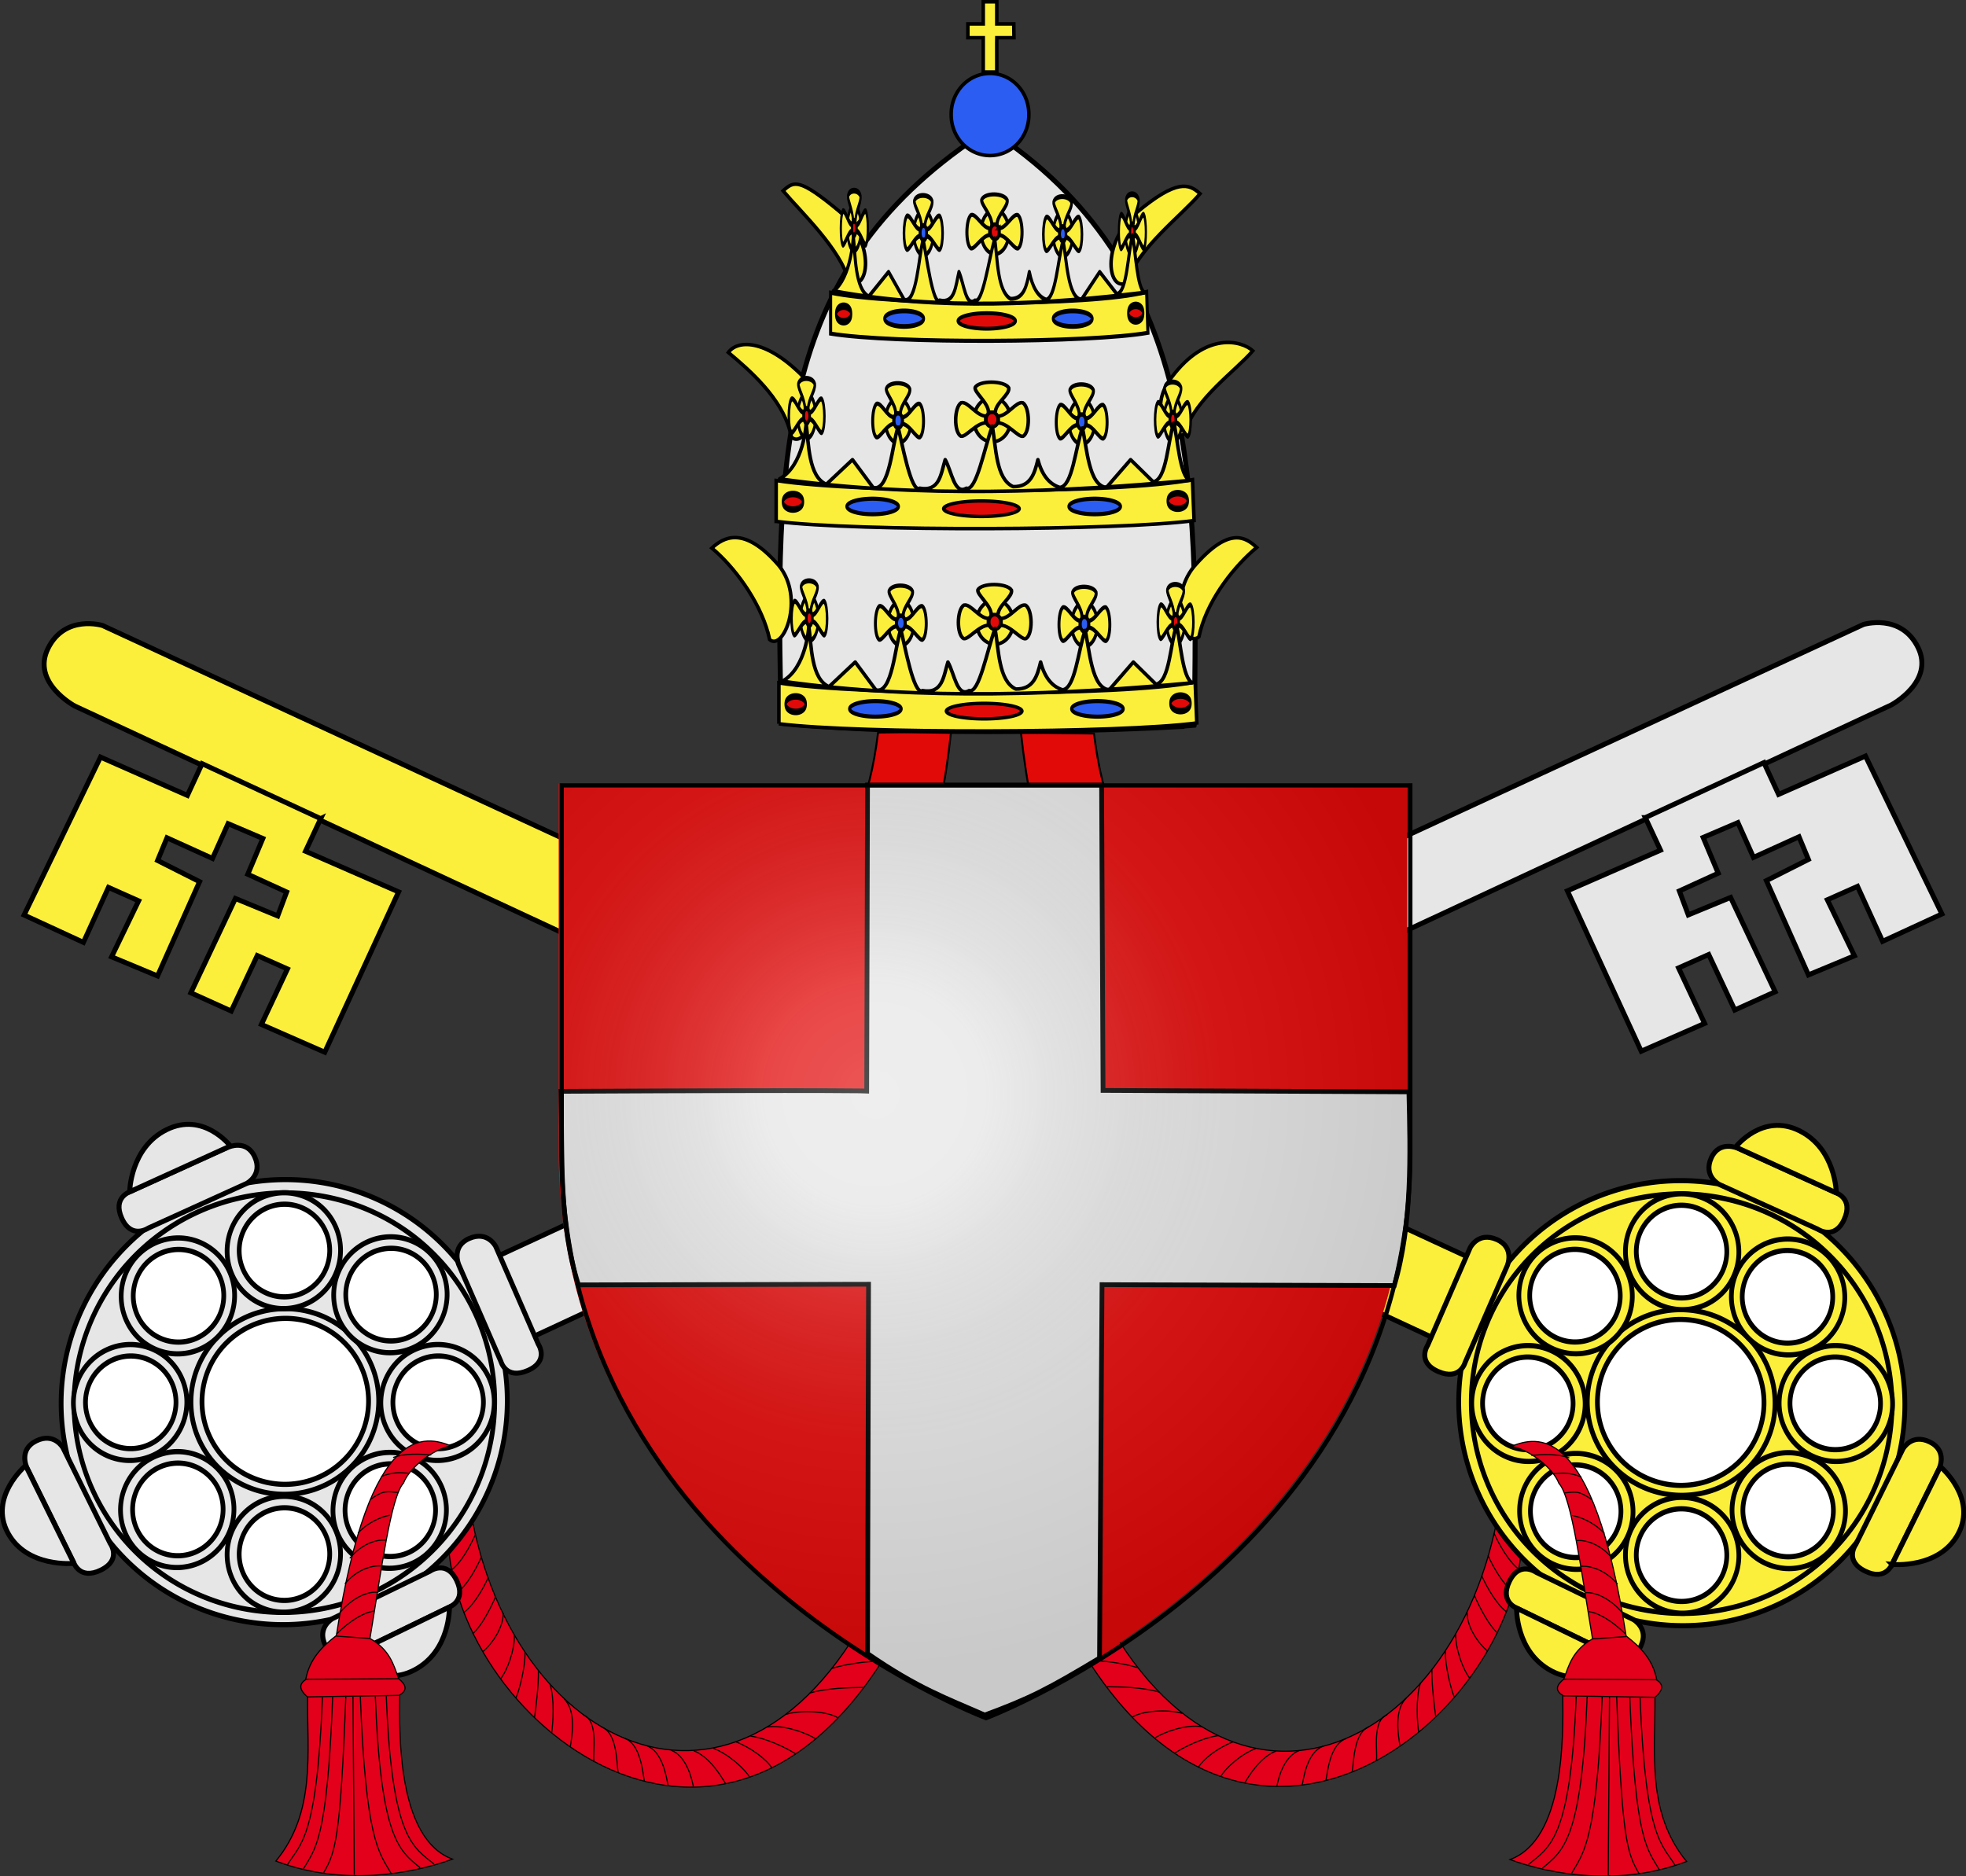 <svg xmlns="http://www.w3.org/2000/svg" xmlns:xlink="http://www.w3.org/1999/xlink" version="1.0" width="1383.111" height="1320.08"><rect width="100%" height="100%" fill="#333333" stroke="none"/><defs><linearGradient id="b"><stop style="stop-color:#fff;stop-opacity:.314" offset="0"/><stop style="stop-color:#fff;stop-opacity:.251" offset=".19"/><stop style="stop-color:#6b6b6b;stop-opacity:.125" offset=".6"/><stop style="stop-color:#000;stop-opacity:.125" offset="1"/></linearGradient><linearGradient id="a"><stop style="stop-color:#fd0000;stop-opacity:1" offset="0"/><stop style="stop-color:#e77275;stop-opacity:.659" offset=".5"/><stop style="stop-color:#000;stop-opacity:.323" offset="1"/></linearGradient><radialGradient cx="221.445" cy="226.331" r="300" fx="221.445" fy="226.331" id="c" xlink:href="#b" gradientUnits="userSpaceOnUse" gradientTransform="matrix(1.353 0 0 1.349 -77.63 -85.747)"/></defs><g style="display:inline"><g style="display:inline"><path d="M638.429 1068.6c72.91 186.319 221.417 128.69 250.471-18.574 3.276 7.017 8.977 13.227 13.695 19.764-12.707 113.569-189.835 239.107-284.019 7.995l19.853-9.185z" style="fill:#e3001a;fill-opacity:1;fill-rule:evenodd;stroke:#000;stroke-width:.667px;stroke-linecap:butt;stroke-linejoin:miter;stroke-opacity:1" transform="matrix(-1.19 0 0 1.19 1390.129 -179.53)"/><path d="M619.302 1080.455c8.006.038 14.417-2.476 24.233.457M623.95 1090.133c8.006.037 16.475 2.096 26.29 5.03M630.809 1104.764c8.005.037 17.084 2.096 26.9 5.03M637.515 1117.337c8.005.038 17.998 1.64 27.814 4.572M647.116 1133.111c8.006.038 19.469 1.334 29.285 4.268M657.937 1148.657c8.006.037 21.652.368 31.467 3.301M672.873 1166.564c5.338-3.467 20.585-4.99 30.4-2.057M685.903 1179.062c5.34-3.468 19.01-8.546 28.826-6.984M697.715 1187.977c5.339-3.467 17.18-9.282 26.768-10.54M711.736 1196.436c2.748-4.763 12.125-12.049 21.33-15.592M724.996 1201.77c2.747-4.763 12.202-13.572 21.408-17.116M739.17 1205.657c2.747-4.764 9.69-16.036 18.896-19.58M758.22 1207.562c.919-5.068 4.13-18.322 13.336-21.866M773.232 1206.724c.919-5.068 3.24-19.999 12.446-23.543M787.253 1203.98c.92-5.068 2.176-21.599 11.382-25.142M802.723 1199.18c.919-5.069.373-23.457 9.579-27.001M817.049 1192.321c.919-5.068-3.007-23.786 6.2-27.33M830.994 1183.558c-.758-4.992-3.872-20.765 3.658-28.119M842.043 1175.48c-.757-4.991-1.89-20.307 1.067-29.033M852.178 1166.412c-.757-4.992-2.5-19.088-2.286-27.814M863.075 1154.677c-2.053-4.84-5.472-18.001-5.258-26.727M872.372 1143.704c-4.034-4.84-8.47-17.036-8.257-25.761M882.66 1127.472c-5.178-4.305-12.178-14.135-11.964-22.86M888.756 1116.88c-5.177-4.306-10.58-14.978-13.49-21.646M894.166 1104.46c-5.634-3.85-11.646-14.015-14.557-20.683M897.9 1092.495c-5.634-3.848-11.344-14.216-14.254-20.884M901.406 1079.236c-5.635-3.849-11.445-14.519-14.356-21.187" style="fill:none;fill-rule:evenodd;stroke:#000;stroke-width:.667px;stroke-linecap:butt;stroke-linejoin:miter;stroke-opacity:1" transform="matrix(-1.19 0 0 1.19 1390.129 -179.53)"/></g><g style="display:inline"><path d="M639.034 1069.71c72.911 186.318 220.207 127.882 249.261-19.381l14.3 19.461c-12.707 113.569-189.835 239.107-284.019 7.995l20.458-8.076z" style="fill:#e3001a;fill-opacity:1;fill-rule:evenodd;stroke:#000;stroke-width:.667px;stroke-linecap:butt;stroke-linejoin:miter;stroke-opacity:1" transform="matrix(1.19 0 0 1.19 -3.988 -180.022)"/><path d="M619.302 1080.455c8.006.038 14.417-2.476 24.233.457M623.95 1090.133c8.006.037 16.475 2.096 26.29 5.03M630.809 1104.764c8.005.037 17.084 2.096 26.9 5.03M637.515 1117.337c8.005.038 17.998 1.64 27.814 4.572M647.116 1133.111c8.006.038 19.065 1.334 28.881 4.268M657.937 1148.657c8.006.037 21.047.267 30.862 3.2M672.873 1166.564c5.338-3.467 19.98-4.99 29.795-2.057M685.903 1179.062c5.34-3.468 18.304-8.344 28.12-6.782M697.715 1187.977c5.339-3.467 16.474-9.181 26.061-10.44M711.736 1196.436c2.748-4.763 11.217-11.544 20.423-15.088M724.996 1201.77c2.747-4.763 11.597-13.068 20.803-16.612M739.17 1205.657c2.747-4.764 9.387-15.431 18.593-18.975M758.22 1207.562c.919-5.068 4.13-17.717 13.336-21.26M773.232 1206.724c.919-5.068 3.139-19.394 12.345-22.938M787.253 1203.98c.92-5.068 2.377-20.993 11.583-24.537M802.723 1199.18c.919-5.069.776-23.356 9.982-26.9M817.049 1192.321c.919-5.068-2.805-23.584 6.4-27.128M830.994 1183.558c-.758-4.992-3.872-20.765 3.658-28.119M842.043 1175.48c-.757-4.991-1.89-20.307 1.067-29.033M852.178 1166.412c-.757-4.992-2.5-19.088-2.286-27.814M863.075 1154.677c-2.053-4.84-5.472-18.708-5.258-27.433M872.372 1143.704c-4.034-4.84-8.672-17.641-8.458-26.367M882.66 1127.472c-5.178-4.305-12.178-14.135-11.964-22.86M888.756 1116.88c-5.177-4.306-10.883-15.583-13.793-22.251M894.166 1104.46c-5.634-3.85-11.949-14.822-14.86-21.49M897.9 1092.495c-5.634-3.848-11.95-14.821-14.86-21.49M901.406 1079.236c-5.635-3.849-11.95-14.821-14.86-21.49" style="fill:none;fill-rule:evenodd;stroke:#000;stroke-width:.667px;stroke-linecap:butt;stroke-linejoin:miter;stroke-opacity:1" transform="matrix(1.19 0 0 1.19 -3.988 -180.022)"/></g><path d="M332.22-34.914c16.708 154.084 74.876 196.164 74.876 196.164 10.107 13.407 52.01-43.018 21.04-87.872-25.377-32.546-38.273-57.234-44.555-107.673l-51.361-.62zM283.064-35.61c-16.708 154.085-74.877 196.164-74.877 196.164-10.107 13.408-52.01-43.017-21.04-87.871 25.377-32.546 38.273-57.235 44.555-107.674l51.362-.619z" style="fill:#e20909;fill-rule:evenodd;stroke:#000;stroke-width:1.35;stroke-linecap:butt;stroke-linejoin:miter;stroke-miterlimit:4;stroke-dasharray:none;stroke-opacity:1" transform="translate(386.043 550.46)"/><g style="stroke:#000;stroke-width:.625;stroke-miterlimit:4;stroke-dasharray:none;stroke-opacity:1"><g style="fill:#e6e6e6;stroke:#000;stroke-width:.926;stroke-miterlimit:4;stroke-dasharray:none;stroke-opacity:1"><path d="M-355.825 167.666c45.467 4.434 107.395.783 107.571.64 1.078-62.37 1.103-120.118-53.51-155.394-55.451 35.316-55.716 84.304-54.06 154.754z" transform="matrix(2.7 0 0 2.7 1510.4 56.184)" style="fill:#e6e6e6;fill-rule:evenodd;stroke:#000;stroke-width:1.296;stroke-linecap:butt;stroke-linejoin:round;stroke-miterlimit:4;stroke-dasharray:none;stroke-opacity:1"/></g><path d="M-291.328 9.03a10.118 10.6 0 1 1-20.235 0 10.118 10.6 0 1 1 20.235 0z" transform="matrix(2.7 0 0 2.7 1510.4 56.184)" style="fill:#2b5df2;fill-opacity:1;fill-rule:nonzero;stroke:#000;stroke-width:.926;stroke-linecap:butt;stroke-linejoin:round;marker:none;marker-start:none;marker-mid:none;marker-end:none;stroke-miterlimit:4;stroke-dasharray:none;stroke-dashoffset:0;stroke-opacity:1;visibility:visible;display:inline;overflow:visible;enable-background:accumulate"/><path d="M-182.265 15.758c-.017-5.603 0-6.035 0-6.035h3.02l-.033-2.42h-2.987V3.4h-2.384v3.903h-2.703v2.42h2.703v6.035h2.384zM-220.59 130.411v-7.192c14.555 2.298 60.259 2.447 73.214-.144l.288 7.192c-13.281 1.774-59.17 1.942-73.503.144z" style="fill:#fcef3c;fill-rule:evenodd;stroke:#000;stroke-width:.625;stroke-linecap:butt;stroke-linejoin:miter;stroke-miterlimit:4;stroke-dasharray:none;stroke-opacity:1" transform="matrix(4 0 0 4 1430.325 -12.351)"/><path d="M59.667-56.19a8.95 2.024 0 1 1-17.9 0 8.95 2.024 0 1 1 17.9 0z" transform="matrix(2.957 0 0 2.7 542.4 652.09)" style="fill:#e20909;fill-opacity:1;fill-rule:nonzero;stroke:#000;stroke-width:.885;stroke-linecap:butt;stroke-linejoin:round;marker:none;marker-start:none;marker-mid:none;marker-end:none;stroke-miterlimit:4;stroke-dasharray:none;stroke-dashoffset:0;stroke-opacity:1;visibility:visible;display:inline;overflow:visible;enable-background:accumulate"/><path d="M59.667-56.19a8.95 2.024 0 1 1-17.9 0 8.95 2.024 0 1 1 17.9 0z" transform="matrix(.804 0 0 2.7 519.001 647.199)" style="fill:#e20909;fill-opacity:1;fill-rule:nonzero;stroke:#000;stroke-width:1.697;stroke-linecap:butt;stroke-linejoin:round;marker:none;marker-start:none;marker-mid:none;marker-end:none;stroke-miterlimit:4;stroke-dasharray:none;stroke-dashoffset:0;stroke-opacity:1;visibility:visible;display:inline;overflow:visible;enable-background:accumulate"/><path d="M59.667-56.19a8.95 2.024 0 1 1-17.9 0 8.95 2.024 0 1 1 17.9 0z" transform="matrix(.804 0 0 2.7 789.71 646.624)" style="fill:#e20909;fill-opacity:1;fill-rule:nonzero;stroke:#000;stroke-width:1.697;stroke-linecap:butt;stroke-linejoin:round;marker:none;marker-start:none;marker-mid:none;marker-end:none;stroke-miterlimit:4;stroke-dasharray:none;stroke-dashoffset:0;stroke-opacity:1;visibility:visible;display:inline;overflow:visible;enable-background:accumulate"/><path d="M59.667-56.19a8.95 2.024 0 1 1-17.9 0 8.95 2.024 0 1 1 17.9 0z" transform="matrix(2.025 0 0 2.7 669.363 650.507)" style="fill:#2b5df2;fill-opacity:1;fill-rule:nonzero;stroke:#000;stroke-width:1.069;stroke-linecap:butt;stroke-linejoin:round;marker:none;marker-start:none;marker-mid:none;marker-end:none;stroke-miterlimit:4;stroke-dasharray:none;stroke-dashoffset:0;stroke-opacity:1;visibility:visible;display:inline;overflow:visible;enable-background:accumulate"/><path d="M59.667-56.19a8.95 2.024 0 1 1-17.9 0 8.95 2.024 0 1 1 17.9 0z" transform="matrix(2.025 0 0 2.7 513.152 650.507)" style="fill:#2b5df2;fill-opacity:1;fill-rule:nonzero;stroke:#000;stroke-width:1.069;stroke-linecap:butt;stroke-linejoin:round;marker:none;marker-start:none;marker-mid:none;marker-end:none;stroke-miterlimit:4;stroke-dasharray:none;stroke-dashoffset:0;stroke-opacity:1;visibility:visible;display:inline;overflow:visible;enable-background:accumulate"/><g style="stroke:#000;stroke-width:.926;stroke-miterlimit:4;stroke-dasharray:none;stroke-opacity:1"><path d="M56.47-27.955a1.598 1.918 0 1 1-3.196 0 1.598 1.918 0 1 1 3.197 0z" transform="matrix(8.1 0 0 8.1 255.483 664.197)" style="opacity:1;fill:#fcef3c;fill-opacity:1;fill-rule:nonzero;stroke:#000;stroke-width:.309;stroke-linecap:butt;stroke-linejoin:round;marker:none;marker-start:none;marker-mid:none;marker-end:none;stroke-miterlimit:4;stroke-dasharray:none;stroke-dashoffset:0;stroke-opacity:1;visibility:visible;display:inline;overflow:visible;enable-background:accumulate"/><path d="M56.47-27.955a1.598 1.918 0 1 1-3.196 0 1.598 1.918 0 1 1 3.197 0z" transform="matrix(2.7 0 0 2.7 551.688 513.12)" style="opacity:1;fill:#e20909;fill-opacity:1;fill-rule:nonzero;stroke:#000;stroke-width:.926;stroke-linecap:butt;stroke-linejoin:round;marker:none;marker-start:none;marker-mid:none;marker-end:none;stroke-miterlimit:4;stroke-dasharray:none;stroke-dashoffset:0;stroke-opacity:1;visibility:visible;display:inline;overflow:visible;enable-background:accumulate"/><path d="m-603.977 175.58-.033 1.774c-2.464.065-5.186 3.773-6.42 3.484-1.9-.992-1.827-7.608.064-8.743 1.738-.396 3.964 3.458 6.389 3.485zM-600.738 175.593l.032 1.775c2.465.064 5.186 3.773 6.42 3.484 1.9-.992 1.827-7.608-.064-8.743-1.738-.396-3.963 3.458-6.388 3.484zM-601.485 174.588l-1.775-.032c-.065-2.465-3.773-5.187-3.484-6.42.992-1.9 7.608-1.828 8.743.064.396 1.738-3.458 3.963-3.484 6.388z" style="fill:#fcef3c;fill-rule:evenodd;stroke:#000;stroke-width:.926;stroke-linecap:butt;stroke-linejoin:miter;stroke-miterlimit:4;stroke-dasharray:none;stroke-opacity:1" transform="matrix(2.7 0 0 2.7 2326.166 -38.891)"/></g><g style="stroke:#000;stroke-width:1.107;stroke-miterlimit:4;stroke-dasharray:none;stroke-opacity:1"><path d="M56.47-27.955a1.598 1.918 0 1 1-3.196 0 1.598 1.918 0 1 1 3.197 0z" transform="matrix(5.67 0 0 8.1 322.73 664.94)" style="opacity:1;fill:#fcef3c;fill-opacity:1;fill-rule:nonzero;stroke:#000;stroke-width:.369;stroke-linecap:butt;stroke-linejoin:round;marker:none;marker-start:none;marker-mid:none;marker-end:none;stroke-miterlimit:4;stroke-dasharray:none;stroke-dashoffset:0;stroke-opacity:1;visibility:visible;display:inline;overflow:visible;enable-background:accumulate"/><path d="M56.47-27.955a1.598 1.918 0 1 1-3.196 0 1.598 1.918 0 1 1 3.197 0z" transform="matrix(1.89 0 0 2.7 530.073 513.862)" style="opacity:1;fill:#2b5df2;fill-opacity:1;fill-rule:nonzero;stroke:#000;stroke-width:1.107;stroke-linecap:butt;stroke-linejoin:round;marker:none;marker-start:none;marker-mid:none;marker-end:none;stroke-miterlimit:4;stroke-dasharray:none;stroke-dashoffset:0;stroke-opacity:1;visibility:visible;display:inline;overflow:visible;enable-background:accumulate"/><path d="m-603.977 175.58-.033 1.774c-2.464.065-5.186 3.773-6.42 3.484-1.9-.992-1.827-7.608.064-8.743 1.738-.396 3.964 3.458 6.389 3.485zM-600.738 175.593l.032 1.775c2.465.064 5.186 3.773 6.42 3.484 1.9-.992 1.827-7.608-.064-8.743-1.738-.396-3.963 3.458-6.388 3.484zM-601.485 174.588l-1.775-.032c-.065-2.465-3.773-5.187-3.484-6.42.992-1.9 7.608-1.828 8.743.064.396 1.738-3.458 3.963-3.484 6.388z" style="fill:#fcef3c;fill-rule:evenodd;stroke:#000;stroke-width:1.107;stroke-linecap:butt;stroke-linejoin:miter;stroke-miterlimit:4;stroke-dasharray:none;stroke-opacity:1" transform="matrix(1.89 0 0 2.7 1772.208 -38.149)"/></g><g style="stroke:#000;stroke-width:1.107;stroke-miterlimit:4;stroke-dasharray:none;stroke-opacity:1"><path d="M56.47-27.955a1.598 1.918 0 1 1-3.196 0 1.598 1.918 0 1 1 3.197 0z" transform="matrix(5.67 0 0 8.1 451.873 665.762)" style="opacity:1;fill:#fcef3c;fill-opacity:1;fill-rule:nonzero;stroke:#000;stroke-width:.369;stroke-linecap:butt;stroke-linejoin:round;marker:none;marker-start:none;marker-mid:none;marker-end:none;stroke-miterlimit:4;stroke-dasharray:none;stroke-dashoffset:0;stroke-opacity:1;visibility:visible;display:inline;overflow:visible;enable-background:accumulate"/><path d="M56.47-27.955a1.598 1.918 0 1 1-3.196 0 1.598 1.918 0 1 1 3.197 0z" transform="matrix(1.89 0 0 2.7 659.217 514.685)" style="opacity:1;fill:#2b5df2;fill-opacity:1;fill-rule:nonzero;stroke:#000;stroke-width:1.107;stroke-linecap:butt;stroke-linejoin:round;marker:none;marker-start:none;marker-mid:none;marker-end:none;stroke-miterlimit:4;stroke-dasharray:none;stroke-dashoffset:0;stroke-opacity:1;visibility:visible;display:inline;overflow:visible;enable-background:accumulate"/><path d="m-603.977 175.58-.033 1.774c-2.464.065-5.186 3.773-6.42 3.484-1.9-.992-1.827-7.608.064-8.743 1.738-.396 3.964 3.458 6.389 3.485zM-600.738 175.593l.032 1.775c2.465.064 5.186 3.773 6.42 3.484 1.9-.992 1.827-7.608-.064-8.743-1.738-.396-3.963 3.458-6.388 3.484zM-601.485 174.588l-1.775-.032c-.065-2.465-3.773-5.187-3.484-6.42.992-1.9 7.608-1.828 8.743.064.396 1.738-3.458 3.963-3.484 6.388z" style="fill:#fcef3c;fill-rule:evenodd;stroke:#000;stroke-width:1.107;stroke-linecap:butt;stroke-linejoin:miter;stroke-miterlimit:4;stroke-dasharray:none;stroke-opacity:1" transform="matrix(1.89 0 0 2.7 1901.352 -37.326)"/></g><path d="m-146.443 113.972-.27 1.135c-2.446 2.092-5.506-6.591-.925-12.286 6.253-7.286 9.15-5.205 11.085-3.435-3.857 3.222-8.299 8.761-9.89 14.586z" style="fill:#fcef3c;fill-rule:evenodd;stroke:#000;stroke-width:.625;stroke-linecap:butt;stroke-linejoin:miter;stroke-miterlimit:4;stroke-dasharray:none;stroke-opacity:1" transform="matrix(4 0 0 4 1430.325 -12.351)"/><g style="stroke:#000;stroke-width:1.323;stroke-miterlimit:4;stroke-dasharray:none;stroke-opacity:1"><path d="M56.47-27.955a1.598 1.918 0 1 1-3.196 0 1.598 1.918 0 1 1 3.197 0z" transform="matrix(3.969 0 0 8.1 609.34 664.117)" style="opacity:1;fill:#fcef3c;fill-opacity:1;fill-rule:nonzero;stroke:#000;stroke-width:.441;stroke-linecap:butt;stroke-linejoin:round;marker:none;marker-start:none;marker-mid:none;marker-end:none;stroke-miterlimit:4;stroke-dasharray:none;stroke-dashoffset:0;stroke-opacity:1;visibility:visible;display:inline;overflow:visible;enable-background:accumulate"/><path d="M56.47-27.955a1.598 1.918 0 1 1-3.196 0 1.598 1.918 0 1 1 3.197 0z" transform="matrix(1.323 0 0 2.7 754.48 513.04)" style="opacity:1;fill:#e20909;fill-opacity:1;fill-rule:nonzero;stroke:#000;stroke-width:1.323;stroke-linecap:butt;stroke-linejoin:round;marker:none;marker-start:none;marker-mid:none;marker-end:none;stroke-miterlimit:4;stroke-dasharray:none;stroke-dashoffset:0;stroke-opacity:1;visibility:visible;display:inline;overflow:visible;enable-background:accumulate"/><path d="m-603.977 175.58-.033 1.774c-2.464.065-5.186 3.773-6.42 3.484-1.9-.992-1.827-7.608.064-8.743 1.738-.396 3.964 3.458 6.389 3.485zM-600.738 175.593l.032 1.775c2.465.064 5.186 3.773 6.42 3.484 1.9-.992 1.827-7.608-.064-8.743-1.738-.396-3.963 3.458-6.388 3.484zM-601.485 174.588l-1.775-.032c-.065-2.465-3.773-5.187-3.484-6.42.992-1.9 7.608-1.828 8.743.064.396 1.738-3.458 3.963-3.484 6.388z" style="fill:#fcef3c;fill-rule:evenodd;stroke:#000;stroke-width:1.323;stroke-linecap:butt;stroke-linejoin:miter;stroke-miterlimit:4;stroke-dasharray:none;stroke-opacity:1" transform="matrix(1.323 0 0 2.7 1623.975 -38.972)"/></g><g style="stroke:#000;stroke-width:1.323;stroke-miterlimit:4;stroke-dasharray:none;stroke-opacity:1"><path d="M56.47-27.955a1.598 1.918 0 1 1-3.196 0 1.598 1.918 0 1 1 3.197 0z" transform="matrix(3.969 0 0 8.1 351.66 661.576)" style="opacity:1;fill:#fcef3c;fill-opacity:1;fill-rule:nonzero;stroke:#000;stroke-width:.441;stroke-linecap:butt;stroke-linejoin:round;marker:none;marker-start:none;marker-mid:none;marker-end:none;stroke-miterlimit:4;stroke-dasharray:none;stroke-dashoffset:0;stroke-opacity:1;visibility:visible;display:inline;overflow:visible;enable-background:accumulate"/><path d="M56.47-27.955a1.598 1.918 0 1 1-3.196 0 1.598 1.918 0 1 1 3.197 0z" transform="matrix(1.323 0 0 2.7 496.8 510.498)" style="opacity:1;fill:#e20909;fill-opacity:1;fill-rule:nonzero;stroke:#000;stroke-width:1.323;stroke-linecap:butt;stroke-linejoin:round;marker:none;marker-start:none;marker-mid:none;marker-end:none;stroke-miterlimit:4;stroke-dasharray:none;stroke-dashoffset:0;stroke-opacity:1;visibility:visible;display:inline;overflow:visible;enable-background:accumulate"/><path d="m-603.977 175.58-.033 1.774c-2.464.065-5.186 3.773-6.42 3.484-1.9-.992-1.827-7.608.064-8.743 1.738-.396 3.964 3.458 6.389 3.485zM-600.738 175.593l.032 1.775c2.465.064 5.186 3.773 6.42 3.484 1.9-.992 1.827-7.608-.064-8.743-1.738-.396-3.963 3.458-6.388 3.484zM-601.485 174.588l-1.775-.032c-.065-2.465-3.773-5.187-3.484-6.42.992-1.9 7.608-1.828 8.743.064.396 1.738-3.458 3.963-3.484 6.388z" style="fill:#fcef3c;fill-rule:evenodd;stroke:#000;stroke-width:1.323;stroke-linecap:butt;stroke-linejoin:miter;stroke-miterlimit:4;stroke-dasharray:none;stroke-opacity:1" transform="matrix(1.323 0 0 2.7 1366.295 -41.513)"/></g><path d="M-219.982 122.925c4.25-2.33 4.662-9.648 4.662-9.648.466 3.457.395 9.272 3.55 10.608l4.603-4.332 3.61 4.88c2.928.918 3.413-7.97 4.409-10.585.648 2.463 2.282 11.73 3.804 10.723 3.555.646 3.708-2.535 4.481-5.018 1.143 2.008 1.61 6.272 3.731 5.018 1.741.615 3.16-7.087 4.559-10.914.667 3.823.624 9.267 3.654 10.64 3.099.064 3.767-2.303 4.361-4.744.72 2.755 2.035 4.319 3.851 4.88 2.227-.156 2.747-6.96 3.973-10.452.788 3.315 1.094 10.194 4.24 10.452l4.24-4.88 3.972 3.898c2.422-.385 2.544-7.291 3.633-10.343.708 2.94 1.051 9.353 2.792 10.091-21.924 2.023-47.354 3.22-72.125-.274z" style="fill:#fcef3c;fill-rule:evenodd;stroke:#000;stroke-width:.625;stroke-linecap:butt;stroke-linejoin:round;stroke-miterlimit:4;stroke-dasharray:none;stroke-opacity:1" transform="matrix(4 0 0 4 1430.325 -12.351)"/><path d="m-149.142 79.07-.108.27c-2.445 2.092-6.803-4.237-2.222-9.932 6.062-8.054 12.297-6.382 14.232-4.612-3.049 3.569-10.22 8.488-11.902 14.274zM-222.488 114.47l.27 1.134c2.445 2.093 6.232-7.3 1.651-12.994-6.253-7.286-9.877-4.881-11.812-3.11 3.858 3.221 8.3 9.144 9.89 14.97zM-218.651 78.853l.27 1.135c2.391 2.147 5.824-5.762 1.783-10.917-6.523-6.475-11.33-6.135-12.886-3.987 3.857 3.222 9.242 7.944 10.833 13.77zM-208.22 52.641c3.315 1.99 4.89-6.625-1.676-12.322-7.064-5.88-8.022-5.433-9.956-3.663 3.209 3.817 10.04 10.16 11.631 15.985zM-159.304 52.768c-3.316 1.99-4.89-6.626 1.675-12.323 7.064-5.88 9.175-5.049 11.11-3.279-3.21 3.817-11.194 9.776-12.785 15.602zM-221.07 94.808v-7.192c14.557 2.298 60.26 2.447 73.216-.144l.287 7.192c-13.281 1.774-59.17 1.942-73.502.144z" style="fill:#fcef3c;fill-rule:evenodd;stroke:#000;stroke-width:.625;stroke-linecap:butt;stroke-linejoin:miter;stroke-miterlimit:4;stroke-dasharray:none;stroke-opacity:1" transform="matrix(4 0 0 4 1430.325 -12.351)"/><path d="M59.667-56.19a8.95 2.024 0 1 1-17.9 0 8.95 2.024 0 1 1 17.9 0z" transform="matrix(2.957 0 0 2.7 540.485 509.677)" style="fill:#e20909;fill-opacity:1;fill-rule:nonzero;stroke:#000;stroke-width:.885;stroke-linecap:butt;stroke-linejoin:round;marker:none;marker-start:none;marker-mid:none;marker-end:none;stroke-miterlimit:4;stroke-dasharray:none;stroke-dashoffset:0;stroke-opacity:1;visibility:visible;display:inline;overflow:visible;enable-background:accumulate"/><path d="M59.667-56.19a8.95 2.024 0 1 1-17.9 0 8.95 2.024 0 1 1 17.9 0z" transform="matrix(.804 0 0 2.7 517.087 504.787)" style="fill:#e20909;fill-opacity:1;fill-rule:nonzero;stroke:#000;stroke-width:1.697;stroke-linecap:butt;stroke-linejoin:round;marker:none;marker-start:none;marker-mid:none;marker-end:none;stroke-miterlimit:4;stroke-dasharray:none;stroke-dashoffset:0;stroke-opacity:1;visibility:visible;display:inline;overflow:visible;enable-background:accumulate"/><path d="M59.667-56.19a8.95 2.024 0 1 1-17.9 0 8.95 2.024 0 1 1 17.9 0z" transform="matrix(.804 0 0 2.7 787.795 504.211)" style="fill:#e20909;fill-opacity:1;fill-rule:nonzero;stroke:#000;stroke-width:1.697;stroke-linecap:butt;stroke-linejoin:round;marker:none;marker-start:none;marker-mid:none;marker-end:none;stroke-miterlimit:4;stroke-dasharray:none;stroke-dashoffset:0;stroke-opacity:1;visibility:visible;display:inline;overflow:visible;enable-background:accumulate"/><path d="M59.667-56.19a8.95 2.024 0 1 1-17.9 0 8.95 2.024 0 1 1 17.9 0z" transform="matrix(2.025 0 0 2.7 667.448 508.095)" style="fill:#2b5df2;fill-opacity:1;fill-rule:nonzero;stroke:#000;stroke-width:1.069;stroke-linecap:butt;stroke-linejoin:round;marker:none;marker-start:none;marker-mid:none;marker-end:none;stroke-miterlimit:4;stroke-dasharray:none;stroke-dashoffset:0;stroke-opacity:1;visibility:visible;display:inline;overflow:visible;enable-background:accumulate"/><path d="M59.667-56.19a8.95 2.024 0 1 1-17.9 0 8.95 2.024 0 1 1 17.9 0z" transform="matrix(2.025 0 0 2.7 511.237 508.095)" style="fill:#2b5df2;fill-opacity:1;fill-rule:nonzero;stroke:#000;stroke-width:1.069;stroke-linecap:butt;stroke-linejoin:round;marker:none;marker-start:none;marker-mid:none;marker-end:none;stroke-miterlimit:4;stroke-dasharray:none;stroke-dashoffset:0;stroke-opacity:1;visibility:visible;display:inline;overflow:visible;enable-background:accumulate"/><g style="stroke:#000;stroke-width:.926;stroke-miterlimit:4;stroke-dasharray:none;stroke-opacity:1"><path d="M56.47-27.955a1.598 1.918 0 1 1-3.196 0 1.598 1.918 0 1 1 3.197 0z" transform="matrix(8.1 0 0 8.1 253.568 521.785)" style="opacity:1;fill:#fcef3c;fill-opacity:1;fill-rule:nonzero;stroke:#000;stroke-width:.309;stroke-linecap:butt;stroke-linejoin:round;marker:none;marker-start:none;marker-mid:none;marker-end:none;stroke-miterlimit:4;stroke-dasharray:none;stroke-dashoffset:0;stroke-opacity:1;visibility:visible;display:inline;overflow:visible;enable-background:accumulate"/><path d="M56.47-27.955a1.598 1.918 0 1 1-3.196 0 1.598 1.918 0 1 1 3.197 0z" transform="matrix(2.7 0 0 2.7 549.773 370.708)" style="opacity:1;fill:#e20909;fill-opacity:1;fill-rule:nonzero;stroke:#000;stroke-width:.926;stroke-linecap:butt;stroke-linejoin:round;marker:none;marker-start:none;marker-mid:none;marker-end:none;stroke-miterlimit:4;stroke-dasharray:none;stroke-dashoffset:0;stroke-opacity:1;visibility:visible;display:inline;overflow:visible;enable-background:accumulate"/><path d="m-603.977 175.58-.033 1.774c-2.464.065-5.186 3.773-6.42 3.484-1.9-.992-1.827-7.608.064-8.743 1.738-.396 3.964 3.458 6.389 3.485zM-600.738 175.593l.032 1.775c2.465.064 5.186 3.773 6.42 3.484 1.9-.992 1.827-7.608-.064-8.743-1.738-.396-3.963 3.458-6.388 3.484zM-601.485 174.588l-1.775-.032c-.065-2.465-3.773-5.187-3.484-6.42.992-1.9 7.608-1.828 8.743.064.396 1.738-3.458 3.963-3.484 6.388z" style="fill:#fcef3c;fill-rule:evenodd;stroke:#000;stroke-width:.926;stroke-linecap:butt;stroke-linejoin:miter;stroke-miterlimit:4;stroke-dasharray:none;stroke-opacity:1" transform="matrix(2.7 0 0 2.7 2324.251 -181.303)"/></g><g style="stroke:#000;stroke-width:1.107;stroke-miterlimit:4;stroke-dasharray:none;stroke-opacity:1"><path d="M56.47-27.955a1.598 1.918 0 1 1-3.196 0 1.598 1.918 0 1 1 3.197 0z" transform="matrix(5.67 0 0 8.1 320.815 522.527)" style="opacity:1;fill:#fcef3c;fill-opacity:1;fill-rule:nonzero;stroke:#000;stroke-width:.369;stroke-linecap:butt;stroke-linejoin:round;marker:none;marker-start:none;marker-mid:none;marker-end:none;stroke-miterlimit:4;stroke-dasharray:none;stroke-dashoffset:0;stroke-opacity:1;visibility:visible;display:inline;overflow:visible;enable-background:accumulate"/><path d="M56.47-27.955a1.598 1.918 0 1 1-3.196 0 1.598 1.918 0 1 1 3.197 0z" transform="matrix(1.89 0 0 2.7 528.158 371.45)" style="opacity:1;fill:#2b5df2;fill-opacity:1;fill-rule:nonzero;stroke:#000;stroke-width:1.107;stroke-linecap:butt;stroke-linejoin:round;marker:none;marker-start:none;marker-mid:none;marker-end:none;stroke-miterlimit:4;stroke-dasharray:none;stroke-dashoffset:0;stroke-opacity:1;visibility:visible;display:inline;overflow:visible;enable-background:accumulate"/><path d="m-603.977 175.58-.033 1.774c-2.464.065-5.186 3.773-6.42 3.484-1.9-.992-1.827-7.608.064-8.743 1.738-.396 3.964 3.458 6.389 3.485zM-600.738 175.593l.032 1.775c2.465.064 5.186 3.773 6.42 3.484 1.9-.992 1.827-7.608-.064-8.743-1.738-.396-3.963 3.458-6.388 3.484zM-601.485 174.588l-1.775-.032c-.065-2.465-3.773-5.187-3.484-6.42.992-1.9 7.608-1.828 8.743.064.396 1.738-3.458 3.963-3.484 6.388z" style="fill:#fcef3c;fill-rule:evenodd;stroke:#000;stroke-width:1.107;stroke-linecap:butt;stroke-linejoin:miter;stroke-miterlimit:4;stroke-dasharray:none;stroke-opacity:1" transform="matrix(1.89 0 0 2.7 1770.293 -180.561)"/></g><g style="stroke:#000;stroke-width:1.107;stroke-miterlimit:4;stroke-dasharray:none;stroke-opacity:1"><path d="M56.47-27.955a1.598 1.918 0 1 1-3.196 0 1.598 1.918 0 1 1 3.197 0z" transform="matrix(5.67 0 0 8.1 449.958 523.35)" style="opacity:1;fill:#fcef3c;fill-opacity:1;fill-rule:nonzero;stroke:#000;stroke-width:.369;stroke-linecap:butt;stroke-linejoin:round;marker:none;marker-start:none;marker-mid:none;marker-end:none;stroke-miterlimit:4;stroke-dasharray:none;stroke-dashoffset:0;stroke-opacity:1;visibility:visible;display:inline;overflow:visible;enable-background:accumulate"/><path d="M56.47-27.955a1.598 1.918 0 1 1-3.196 0 1.598 1.918 0 1 1 3.197 0z" transform="matrix(1.89 0 0 2.7 657.302 372.272)" style="opacity:1;fill:#2b5df2;fill-opacity:1;fill-rule:nonzero;stroke:#000;stroke-width:1.107;stroke-linecap:butt;stroke-linejoin:round;marker:none;marker-start:none;marker-mid:none;marker-end:none;stroke-miterlimit:4;stroke-dasharray:none;stroke-dashoffset:0;stroke-opacity:1;visibility:visible;display:inline;overflow:visible;enable-background:accumulate"/><path d="m-603.977 175.58-.033 1.774c-2.464.065-5.186 3.773-6.42 3.484-1.9-.992-1.827-7.608.064-8.743 1.738-.396 3.964 3.458 6.389 3.485zM-600.738 175.593l.032 1.775c2.465.064 5.186 3.773 6.42 3.484 1.9-.992 1.827-7.608-.064-8.743-1.738-.396-3.963 3.458-6.388 3.484zM-601.485 174.588l-1.775-.032c-.065-2.465-3.773-5.187-3.484-6.42.992-1.9 7.608-1.828 8.743.064.396 1.738-3.458 3.963-3.484 6.388z" style="fill:#fcef3c;fill-rule:evenodd;stroke:#000;stroke-width:1.107;stroke-linecap:butt;stroke-linejoin:miter;stroke-miterlimit:4;stroke-dasharray:none;stroke-opacity:1" transform="matrix(1.89 0 0 2.7 1899.437 -179.739)"/></g><g style="stroke:#000;stroke-width:1.323;stroke-miterlimit:4;stroke-dasharray:none;stroke-opacity:1"><path d="M56.47-27.955a1.598 1.918 0 1 1-3.196 0 1.598 1.918 0 1 1 3.197 0z" transform="matrix(3.969 0 0 8.1 607.425 521.705)" style="opacity:1;fill:#fcef3c;fill-opacity:1;fill-rule:nonzero;stroke:#000;stroke-width:.441;stroke-linecap:butt;stroke-linejoin:round;marker:none;marker-start:none;marker-mid:none;marker-end:none;stroke-miterlimit:4;stroke-dasharray:none;stroke-dashoffset:0;stroke-opacity:1;visibility:visible;display:inline;overflow:visible;enable-background:accumulate"/><path d="M56.47-27.955a1.598 1.918 0 1 1-3.196 0 1.598 1.918 0 1 1 3.197 0z" transform="matrix(1.323 0 0 2.7 752.566 370.627)" style="opacity:1;fill:#e20909;fill-opacity:1;fill-rule:nonzero;stroke:#000;stroke-width:1.323;stroke-linecap:butt;stroke-linejoin:round;marker:none;marker-start:none;marker-mid:none;marker-end:none;stroke-miterlimit:4;stroke-dasharray:none;stroke-dashoffset:0;stroke-opacity:1;visibility:visible;display:inline;overflow:visible;enable-background:accumulate"/><path d="m-603.977 175.58-.033 1.774c-2.464.065-5.186 3.773-6.42 3.484-1.9-.992-1.827-7.608.064-8.743 1.738-.396 3.964 3.458 6.389 3.485zM-600.738 175.593l.032 1.775c2.465.064 5.186 3.773 6.42 3.484 1.9-.992 1.827-7.608-.064-8.743-1.738-.396-3.963 3.458-6.388 3.484zM-601.485 174.588l-1.775-.032c-.065-2.465-3.773-5.187-3.484-6.42.992-1.9 7.608-1.828 8.743.064.396 1.738-3.458 3.963-3.484 6.388z" style="fill:#fcef3c;fill-rule:evenodd;stroke:#000;stroke-width:1.323;stroke-linecap:butt;stroke-linejoin:miter;stroke-miterlimit:4;stroke-dasharray:none;stroke-opacity:1" transform="matrix(1.323 0 0 2.7 1622.06 -181.384)"/></g><g style="stroke:#000;stroke-width:1.323;stroke-miterlimit:4;stroke-dasharray:none;stroke-opacity:1"><path d="M56.47-27.955a1.598 1.918 0 1 1-3.196 0 1.598 1.918 0 1 1 3.197 0z" transform="matrix(3.969 0 0 8.1 349.745 519.163)" style="opacity:1;fill:#fcef3c;fill-opacity:1;fill-rule:nonzero;stroke:#000;stroke-width:.441;stroke-linecap:butt;stroke-linejoin:round;marker:none;marker-start:none;marker-mid:none;marker-end:none;stroke-miterlimit:4;stroke-dasharray:none;stroke-dashoffset:0;stroke-opacity:1;visibility:visible;display:inline;overflow:visible;enable-background:accumulate"/><path d="M56.47-27.955a1.598 1.918 0 1 1-3.196 0 1.598 1.918 0 1 1 3.197 0z" transform="matrix(1.323 0 0 2.7 494.885 368.086)" style="opacity:1;fill:#e20909;fill-opacity:1;fill-rule:nonzero;stroke:#000;stroke-width:1.323;stroke-linecap:butt;stroke-linejoin:round;marker:none;marker-start:none;marker-mid:none;marker-end:none;stroke-miterlimit:4;stroke-dasharray:none;stroke-dashoffset:0;stroke-opacity:1;visibility:visible;display:inline;overflow:visible;enable-background:accumulate"/><path d="m-603.977 175.58-.033 1.774c-2.464.065-5.186 3.773-6.42 3.484-1.9-.992-1.827-7.608.064-8.743 1.738-.396 3.964 3.458 6.389 3.485zM-600.738 175.593l.032 1.775c2.465.064 5.186 3.773 6.42 3.484 1.9-.992 1.827-7.608-.064-8.743-1.738-.396-3.963 3.458-6.388 3.484zM-601.485 174.588l-1.775-.032c-.065-2.465-3.773-5.187-3.484-6.42.992-1.9 7.608-1.828 8.743.064.396 1.738-3.458 3.963-3.484 6.388z" style="fill:#fcef3c;fill-rule:evenodd;stroke:#000;stroke-width:1.323;stroke-linecap:butt;stroke-linejoin:miter;stroke-miterlimit:4;stroke-dasharray:none;stroke-opacity:1" transform="matrix(1.323 0 0 2.7 1364.38 -183.925)"/></g><path d="M-220.46 87.322c4.25-2.331 4.662-9.648 4.662-9.648.466 3.457.394 9.272 3.55 10.608l4.602-4.332 3.61 4.88c2.928.918 3.413-7.97 4.41-10.585.647 2.463 2.282 11.73 3.803 10.722 3.556.647 3.708-2.534 4.482-5.017 1.143 2.008 1.609 6.272 3.73 5.017 1.742.616 3.16-7.086 4.559-10.913.667 3.823.624 9.267 3.654 10.64 3.1.063 3.767-2.303 4.361-4.744.72 2.755 2.035 4.319 3.852 4.88 2.226-.156 2.746-6.96 3.972-10.452.788 3.315 1.094 10.194 4.24 10.452l4.241-4.88 3.972 3.898c2.422-.385 2.543-7.291 3.632-10.343.709 2.939 1.051 9.353 2.792 10.091-21.924 2.023-47.354 3.22-72.125-.274z" style="fill:#fcef3c;fill-rule:evenodd;stroke:#000;stroke-width:.625;stroke-linecap:butt;stroke-linejoin:round;stroke-miterlimit:4;stroke-dasharray:none;stroke-opacity:1" transform="matrix(4 0 0 4 1430.325 -12.351)"/><g style="stroke:#000;stroke-width:1.063;stroke-miterlimit:4;stroke-dasharray:none;stroke-opacity:1"><path d="M-659.553 102.51V91.857c21.564 3.404 89.273 3.625 108.466-.213l.427 10.654c-19.676 2.629-87.66 2.876-108.893.214z" style="fill:#fcef3c;fill-rule:evenodd;stroke:#000;stroke-width:1.063;stroke-linecap:butt;stroke-linejoin:miter;stroke-miterlimit:4;stroke-dasharray:none;stroke-opacity:1" transform="matrix(2.05 0 0 2.7 1936.43 -42.036)"/><path d="M59.667-56.19a8.95 2.024 0 1 1-17.9 0 8.95 2.024 0 1 1 17.9 0z" transform="matrix(2.245 0 0 2.7 580.342 377.538)" style="opacity:1;fill:#e20909;fill-opacity:1;fill-rule:nonzero;stroke:#000;stroke-width:1.015;stroke-linecap:butt;stroke-linejoin:round;marker:none;marker-start:none;marker-mid:none;marker-end:none;stroke-miterlimit:4;stroke-dasharray:none;stroke-dashoffset:0;stroke-opacity:1;visibility:visible;display:inline;overflow:visible;enable-background:accumulate"/><path d="M59.667-56.19a8.95 2.024 0 1 1-17.9 0 8.95 2.024 0 1 1 17.9 0z" transform="matrix(.61 0 0 2.7 562.58 372.647)" style="opacity:1;fill:#e20909;fill-opacity:1;fill-rule:nonzero;stroke:#000;stroke-width:1.948;stroke-linecap:butt;stroke-linejoin:round;marker:none;marker-start:none;marker-mid:none;marker-end:none;stroke-miterlimit:4;stroke-dasharray:none;stroke-dashoffset:0;stroke-opacity:1;visibility:visible;display:inline;overflow:visible;enable-background:accumulate"/><path d="M59.667-56.19a8.95 2.024 0 1 1-17.9 0 8.95 2.024 0 1 1 17.9 0z" transform="matrix(.61 0 0 2.7 768.084 372.072)" style="opacity:1;fill:#e20909;fill-opacity:1;fill-rule:nonzero;stroke:#000;stroke-width:1.948;stroke-linecap:butt;stroke-linejoin:round;marker:none;marker-start:none;marker-mid:none;marker-end:none;stroke-miterlimit:4;stroke-dasharray:none;stroke-dashoffset:0;stroke-opacity:1;visibility:visible;display:inline;overflow:visible;enable-background:accumulate"/><path d="M59.667-56.19a8.95 2.024 0 1 1-17.9 0 8.95 2.024 0 1 1 17.9 0z" transform="matrix(1.537 0 0 2.7 676.724 375.956)" style="opacity:1;fill:#2b5df2;fill-opacity:1;fill-rule:nonzero;stroke:#000;stroke-width:1.227;stroke-linecap:butt;stroke-linejoin:round;marker:none;marker-start:none;marker-mid:none;marker-end:none;stroke-miterlimit:4;stroke-dasharray:none;stroke-dashoffset:0;stroke-opacity:1;visibility:visible;display:inline;overflow:visible;enable-background:accumulate"/><path d="M59.667-56.19a8.95 2.024 0 1 1-17.9 0 8.95 2.024 0 1 1 17.9 0z" transform="matrix(1.537 0 0 2.7 558.139 375.956)" style="opacity:1;fill:#2b5df2;fill-opacity:1;fill-rule:nonzero;stroke:#000;stroke-width:1.227;stroke-linecap:butt;stroke-linejoin:round;marker:none;marker-start:none;marker-mid:none;marker-end:none;stroke-miterlimit:4;stroke-dasharray:none;stroke-dashoffset:0;stroke-opacity:1;visibility:visible;display:inline;overflow:visible;enable-background:accumulate"/><g style="stroke:#000;stroke-width:1.063;stroke-miterlimit:4;stroke-dasharray:none;stroke-opacity:1"><path d="M56.47-27.955a1.598 1.918 0 1 1-3.196 0 1.598 1.918 0 1 1 3.197 0z" transform="matrix(6.149 0 0 8.1 362.532 389.646)" style="opacity:1;fill:#fcef3c;fill-opacity:1;fill-rule:nonzero;stroke:#000;stroke-width:.354;stroke-linecap:butt;stroke-linejoin:round;marker:none;marker-start:none;marker-mid:none;marker-end:none;stroke-miterlimit:4;stroke-dasharray:none;stroke-dashoffset:0;stroke-opacity:1;visibility:visible;display:inline;overflow:visible;enable-background:accumulate"/><path d="M56.47-27.955a1.598 1.918 0 1 1-3.196 0 1.598 1.918 0 1 1 3.197 0z" transform="matrix(2.05 0 0 2.7 587.393 238.568)" style="opacity:1;fill:#e20909;fill-opacity:1;fill-rule:nonzero;stroke:#000;stroke-width:1.063;stroke-linecap:butt;stroke-linejoin:round;marker:none;marker-start:none;marker-mid:none;marker-end:none;stroke-miterlimit:4;stroke-dasharray:none;stroke-dashoffset:0;stroke-opacity:1;visibility:visible;display:inline;overflow:visible;enable-background:accumulate"/><path d="m-603.977 175.58-.033 1.774c-2.464.065-5.186 3.773-6.42 3.484-1.9-.992-1.827-7.608.064-8.743 1.738-.396 3.964 3.458 6.389 3.485zM-600.738 175.593l.032 1.775c2.465.064 5.186 3.773 6.42 3.484 1.9-.992 1.827-7.608-.064-8.743-1.738-.396-3.963 3.458-6.388 3.484zM-601.485 174.588l-1.775-.032c-.065-2.465-3.773-5.187-3.484-6.42.992-1.9 7.608-1.828 8.743.064.396 1.738-3.458 3.963-3.484 6.388z" style="fill:#fcef3c;fill-rule:evenodd;stroke:#000;stroke-width:1.063;stroke-linecap:butt;stroke-linejoin:miter;stroke-miterlimit:4;stroke-dasharray:none;stroke-opacity:1" transform="matrix(2.05 0 0 2.7 1934.464 -313.443)"/></g><g style="stroke:#000;stroke-width:1.27;stroke-miterlimit:4;stroke-dasharray:none;stroke-opacity:1"><path d="M56.47-27.955a1.598 1.918 0 1 1-3.196 0 1.598 1.918 0 1 1 3.197 0z" transform="matrix(4.304 0 0 8.1 413.582 390.388)" style="opacity:1;fill:#fcef3c;fill-opacity:1;fill-rule:nonzero;stroke:#000;stroke-width:.423;stroke-linecap:butt;stroke-linejoin:round;marker:none;marker-start:none;marker-mid:none;marker-end:none;stroke-miterlimit:4;stroke-dasharray:none;stroke-dashoffset:0;stroke-opacity:1;visibility:visible;display:inline;overflow:visible;enable-background:accumulate"/><path d="M56.47-27.955a1.598 1.918 0 1 1-3.196 0 1.598 1.918 0 1 1 3.197 0z" transform="matrix(1.435 0 0 2.7 570.984 239.31)" style="opacity:1;fill:#2b5df2;fill-opacity:1;fill-rule:nonzero;stroke:#000;stroke-width:1.27;stroke-linecap:butt;stroke-linejoin:round;marker:none;marker-start:none;marker-mid:none;marker-end:none;stroke-miterlimit:4;stroke-dasharray:none;stroke-dashoffset:0;stroke-opacity:1;visibility:visible;display:inline;overflow:visible;enable-background:accumulate"/><path d="m-603.977 175.58-.033 1.774c-2.464.065-5.186 3.773-6.42 3.484-1.9-.992-1.827-7.608.064-8.743 1.738-.396 3.964 3.458 6.389 3.485zM-600.738 175.593l.032 1.775c2.465.064 5.186 3.773 6.42 3.484 1.9-.992 1.827-7.608-.064-8.743-1.738-.396-3.963 3.458-6.388 3.484zM-601.485 174.588l-1.775-.032c-.065-2.465-3.773-5.187-3.484-6.42.992-1.9 7.608-1.828 8.743.064.396 1.738-3.458 3.963-3.484 6.388z" style="fill:#fcef3c;fill-rule:evenodd;stroke:#000;stroke-width:1.27;stroke-linecap:butt;stroke-linejoin:miter;stroke-miterlimit:4;stroke-dasharray:none;stroke-opacity:1" transform="matrix(1.435 0 0 2.7 1513.935 -312.7)"/></g><g style="stroke:#000;stroke-width:1.27;stroke-miterlimit:4;stroke-dasharray:none;stroke-opacity:1"><path d="M56.47-27.955a1.598 1.918 0 1 1-3.196 0 1.598 1.918 0 1 1 3.197 0z" transform="matrix(4.304 0 0 8.1 511.62 391.21)" style="opacity:1;fill:#fcef3c;fill-opacity:1;fill-rule:nonzero;stroke:#000;stroke-width:.423;stroke-linecap:butt;stroke-linejoin:round;marker:none;marker-start:none;marker-mid:none;marker-end:none;stroke-miterlimit:4;stroke-dasharray:none;stroke-dashoffset:0;stroke-opacity:1;visibility:visible;display:inline;overflow:visible;enable-background:accumulate"/><path d="M56.47-27.955a1.598 1.918 0 1 1-3.196 0 1.598 1.918 0 1 1 3.197 0z" transform="matrix(1.435 0 0 2.7 669.022 240.133)" style="opacity:1;fill:#2b5df2;fill-opacity:1;fill-rule:nonzero;stroke:#000;stroke-width:1.27;stroke-linecap:butt;stroke-linejoin:round;marker:none;marker-start:none;marker-mid:none;marker-end:none;stroke-miterlimit:4;stroke-dasharray:none;stroke-dashoffset:0;stroke-opacity:1;visibility:visible;display:inline;overflow:visible;enable-background:accumulate"/><path d="m-603.977 175.58-.033 1.774c-2.464.065-5.186 3.773-6.42 3.484-1.9-.992-1.827-7.608.064-8.743 1.738-.396 3.964 3.458 6.389 3.485zM-600.738 175.593l.032 1.775c2.465.064 5.186 3.773 6.42 3.484 1.9-.992 1.827-7.608-.064-8.743-1.738-.396-3.963 3.458-6.388 3.484zM-601.485 174.588l-1.775-.032c-.065-2.465-3.773-5.187-3.484-6.42.992-1.9 7.608-1.828 8.743.064.396 1.738-3.458 3.963-3.484 6.388z" style="fill:#fcef3c;fill-rule:evenodd;stroke:#000;stroke-width:1.27;stroke-linecap:butt;stroke-linejoin:miter;stroke-miterlimit:4;stroke-dasharray:none;stroke-opacity:1" transform="matrix(1.435 0 0 2.7 1611.972 -311.878)"/></g><g style="stroke:#000;stroke-width:1.518;stroke-miterlimit:4;stroke-dasharray:none;stroke-opacity:1"><path d="M56.47-27.955a1.598 1.918 0 1 1-3.196 0 1.598 1.918 0 1 1 3.197 0z" transform="matrix(3.013 0 0 8.1 631.159 389.565)" style="opacity:1;fill:#fcef3c;fill-opacity:1;fill-rule:nonzero;stroke:#000;stroke-width:.506;stroke-linecap:butt;stroke-linejoin:round;marker:none;marker-start:none;marker-mid:none;marker-end:none;stroke-miterlimit:4;stroke-dasharray:none;stroke-dashoffset:0;stroke-opacity:1;visibility:visible;display:inline;overflow:visible;enable-background:accumulate"/><path d="M56.47-27.955a1.598 1.918 0 1 1-3.196 0 1.598 1.918 0 1 1 3.197 0z" transform="matrix(1.004 0 0 2.7 741.34 238.488)" style="opacity:1;fill:#e20909;fill-opacity:1;fill-rule:nonzero;stroke:#000;stroke-width:1.518;stroke-linecap:butt;stroke-linejoin:round;marker:none;marker-start:none;marker-mid:none;marker-end:none;stroke-miterlimit:4;stroke-dasharray:none;stroke-dashoffset:0;stroke-opacity:1;visibility:visible;display:inline;overflow:visible;enable-background:accumulate"/><path d="m-603.977 175.58-.033 1.774c-2.464.065-5.186 3.773-6.42 3.484-1.9-.992-1.827-7.608.064-8.743 1.738-.396 3.964 3.458 6.389 3.485zM-600.738 175.593l.032 1.775c2.465.064 5.186 3.773 6.42 3.484 1.9-.992 1.827-7.608-.064-8.743-1.738-.396-3.963 3.458-6.388 3.484zM-601.485 174.588l-1.775-.032c-.065-2.465-3.773-5.187-3.484-6.42.992-1.9 7.608-1.828 8.743.064.396 1.738-3.458 3.963-3.484 6.388z" style="fill:#fcef3c;fill-rule:evenodd;stroke:#000;stroke-width:1.518;stroke-linecap:butt;stroke-linejoin:miter;stroke-miterlimit:4;stroke-dasharray:none;stroke-opacity:1" transform="matrix(1.004 0 0 2.7 1401.405 -313.523)"/></g><g style="stroke:#000;stroke-width:1.518;stroke-miterlimit:4;stroke-dasharray:none;stroke-opacity:1"><path d="M56.47-27.955a1.598 1.918 0 1 1-3.196 0 1.598 1.918 0 1 1 3.197 0z" transform="matrix(3.013 0 0 8.1 435.544 387.024)" style="opacity:1;fill:#fcef3c;fill-opacity:1;fill-rule:nonzero;stroke:#000;stroke-width:.506;stroke-linecap:butt;stroke-linejoin:round;marker:none;marker-start:none;marker-mid:none;marker-end:none;stroke-miterlimit:4;stroke-dasharray:none;stroke-dashoffset:0;stroke-opacity:1;visibility:visible;display:inline;overflow:visible;enable-background:accumulate"/><path d="M56.47-27.955a1.598 1.918 0 1 1-3.196 0 1.598 1.918 0 1 1 3.197 0z" transform="matrix(1.004 0 0 2.7 545.726 235.946)" style="opacity:1;fill:#e20909;fill-opacity:1;fill-rule:nonzero;stroke:#000;stroke-width:1.518;stroke-linecap:butt;stroke-linejoin:round;marker:none;marker-start:none;marker-mid:none;marker-end:none;stroke-miterlimit:4;stroke-dasharray:none;stroke-dashoffset:0;stroke-opacity:1;visibility:visible;display:inline;overflow:visible;enable-background:accumulate"/><path d="m-603.977 175.58-.033 1.774c-2.464.065-5.186 3.773-6.42 3.484-1.9-.992-1.827-7.608.064-8.743 1.738-.396 3.964 3.458 6.389 3.485zM-600.738 175.593l.032 1.775c2.465.064 5.186 3.773 6.42 3.484 1.9-.992 1.827-7.608-.064-8.743-1.738-.396-3.963 3.458-6.388 3.484zM-601.485 174.588l-1.775-.032c-.065-2.465-3.773-5.187-3.484-6.42.992-1.9 7.608-1.828 8.743.064.396 1.738-3.458 3.963-3.484 6.388z" style="fill:#fcef3c;fill-rule:evenodd;stroke:#000;stroke-width:1.518;stroke-linecap:butt;stroke-linejoin:miter;stroke-miterlimit:4;stroke-dasharray:none;stroke-opacity:1" transform="matrix(1.004 0 0 2.7 1205.79 -316.064)"/></g><path d="M-658.651 91.42c6.297-3.453 6.907-14.293 6.907-14.293.69 5.12.584 13.736 5.26 15.715l6.817-6.418 5.35 7.23c4.336 1.36 5.055-11.808 6.53-15.682.96 3.65 3.382 17.378 5.636 15.886 5.267.958 5.493-3.756 6.64-7.434 1.693 2.975 2.383 9.292 5.527 7.434 2.58.912 4.68-10.499 6.753-16.169.989 5.664.925 13.73 5.413 15.762 4.592.096 5.581-3.41 6.461-7.027 1.066 4.082 3.015 6.398 5.706 7.23 3.299-.23 4.069-10.312 5.886-15.484 1.167 4.91 1.62 15.102 6.28 15.485l6.283-7.23 5.884 5.774c3.589-.57 3.768-10.802 5.381-15.322 1.05 4.353 1.558 13.855 4.137 14.95-32.48 2.996-70.154 4.77-106.851-.407z" style="fill:#fcef3c;fill-rule:evenodd;stroke:#000;stroke-width:1.063;stroke-linecap:butt;stroke-linejoin:round;stroke-miterlimit:4;stroke-dasharray:none;stroke-opacity:1" transform="matrix(2.05 0 0 2.7 1936.43 -42.036)"/></g></g><g style="stroke:#000;stroke-width:3.5;stroke-miterlimit:4;stroke-dasharray:none;stroke-opacity:1"><path d="M-46.602 437.779a149.298 138.51 0 1 1-298.596 0 149.298 138.51 0 1 1 298.596 0z" transform="matrix(1.05 -.055 .053 1.129 382.437 481.58)" style="opacity:1;fill:#e6e6e6;fill-opacity:1;fill-rule:nonzero;stroke:#000;stroke-width:3.211;stroke-linecap:butt;stroke-linejoin:round;marker:none;marker-start:none;marker-mid:none;marker-end:none;stroke-miterlimit:4;stroke-dasharray:none;stroke-dashoffset:0;stroke-opacity:1;visibility:visible;display:inline;overflow:visible;enable-background:accumulate"/><path d="M-46.602 437.779a149.298 138.51 0 1 1-298.596 0 149.298 138.51 0 1 1 298.596 0z" transform="matrix(.99 -.052 .05 1.064 372.1 510.99)" style="opacity:1;fill:#e6e6e6;fill-opacity:1;fill-rule:nonzero;stroke:#000;stroke-width:3.406;stroke-linecap:butt;stroke-linejoin:round;marker:none;marker-start:none;marker-mid:none;marker-end:none;stroke-miterlimit:4;stroke-dasharray:none;stroke-dashoffset:0;stroke-opacity:1;visibility:visible;display:inline;overflow:visible;enable-background:accumulate"/><path d="M-46.602 437.779a149.298 138.51 0 1 1-298.596 0 149.298 138.51 0 1 1 298.596 0z" transform="matrix(.442 -.023 .022 .471 277.334 775.438)" style="opacity:1;fill:#e6e6e6;fill-opacity:1;fill-rule:nonzero;stroke:#000;stroke-width:7.662;stroke-linecap:butt;stroke-linejoin:round;marker:none;marker-start:none;marker-mid:none;marker-end:none;stroke-miterlimit:4;stroke-dasharray:none;stroke-dashoffset:0;stroke-opacity:1;visibility:visible;display:inline;overflow:visible;enable-background:accumulate"/><path d="M-46.602 437.779a149.298 138.51 0 1 1-298.596 0 149.298 138.51 0 1 1 298.596 0z" transform="matrix(.392 -.02 .02 .421 268.734 797.85)" style="opacity:1;fill:#fff;fill-opacity:1;fill-rule:nonzero;stroke:#000;stroke-width:8.6;stroke-linecap:butt;stroke-linejoin:round;marker:none;marker-start:none;marker-mid:none;marker-end:none;stroke-miterlimit:4;stroke-dasharray:none;stroke-dashoffset:0;stroke-opacity:1;visibility:visible;display:inline;overflow:visible;enable-background:accumulate"/><path d="M-46.602 437.779a149.298 138.51 0 1 1-298.596 0 149.298 138.51 0 1 1 298.596 0z" transform="matrix(.267 -.014 .013 .294 246.298 748.594)" style="opacity:1;fill:#e6e6e6;fill-opacity:1;fill-rule:nonzero;stroke:#000;stroke-width:12.484;stroke-linecap:butt;stroke-linejoin:round;marker:none;marker-start:none;marker-mid:none;marker-end:none;stroke-miterlimit:4;stroke-dasharray:none;stroke-dashoffset:0;stroke-opacity:1;visibility:visible;display:inline;overflow:visible;enable-background:accumulate"/><path d="M-46.602 437.779a149.298 138.51 0 1 1-298.596 0 149.298 138.51 0 1 1 298.596 0z" transform="matrix(.267 -.014 .013 .294 246.298 962.2)" style="opacity:1;fill:#e6e6e6;fill-opacity:1;fill-rule:nonzero;stroke:#000;stroke-width:12.484;stroke-linecap:butt;stroke-linejoin:round;marker:none;marker-start:none;marker-mid:none;marker-end:none;stroke-miterlimit:4;stroke-dasharray:none;stroke-dashoffset:0;stroke-opacity:1;visibility:visible;display:inline;overflow:visible;enable-background:accumulate"/><path d="M-46.602 437.779a149.298 138.51 0 1 1-298.596 0 149.298 138.51 0 1 1 298.596 0z" transform="matrix(.267 -.014 .013 .294 138.158 855.397)" style="opacity:1;fill:#e6e6e6;fill-opacity:1;fill-rule:nonzero;stroke:#000;stroke-width:12.484;stroke-linecap:butt;stroke-linejoin:round;marker:none;marker-start:none;marker-mid:none;marker-end:none;stroke-miterlimit:4;stroke-dasharray:none;stroke-dashoffset:0;stroke-opacity:1;visibility:visible;display:inline;overflow:visible;enable-background:accumulate"/><path d="M-46.602 437.779a149.298 138.51 0 1 1-298.596 0 149.298 138.51 0 1 1 298.596 0z" transform="matrix(.267 -.014 .013 .294 171.77 780.423)" style="opacity:1;fill:#e6e6e6;fill-opacity:1;fill-rule:nonzero;stroke:#000;stroke-width:12.484;stroke-linecap:butt;stroke-linejoin:round;marker:none;marker-start:none;marker-mid:none;marker-end:none;stroke-miterlimit:4;stroke-dasharray:none;stroke-dashoffset:0;stroke-opacity:1;visibility:visible;display:inline;overflow:visible;enable-background:accumulate"/><path d="M-46.602 437.779a149.298 138.51 0 1 1-298.596 0 149.298 138.51 0 1 1 298.596 0z" transform="matrix(.267 -.014 .013 .294 171.303 930.764)" style="opacity:1;fill:#e6e6e6;fill-opacity:1;fill-rule:nonzero;stroke:#000;stroke-width:12.484;stroke-linecap:butt;stroke-linejoin:round;marker:none;marker-start:none;marker-mid:none;marker-end:none;stroke-miterlimit:4;stroke-dasharray:none;stroke-dashoffset:0;stroke-opacity:1;visibility:visible;display:inline;overflow:visible;enable-background:accumulate"/><path d="M-46.602 437.779a149.298 138.51 0 1 1-298.596 0 149.298 138.51 0 1 1 298.596 0z" transform="matrix(.267 -.014 .013 .294 320.769 931.3)" style="opacity:1;fill:#e6e6e6;fill-opacity:1;fill-rule:nonzero;stroke:#000;stroke-width:12.484;stroke-linecap:butt;stroke-linejoin:round;marker:none;marker-start:none;marker-mid:none;marker-end:none;stroke-miterlimit:4;stroke-dasharray:none;stroke-dashoffset:0;stroke-opacity:1;visibility:visible;display:inline;overflow:visible;enable-background:accumulate"/><path d="M-46.602 437.779a149.298 138.51 0 1 1-298.596 0 149.298 138.51 0 1 1 298.596 0z" transform="matrix(.267 -.014 .013 .294 354.437 855.397)" style="opacity:1;fill:#e6e6e6;fill-opacity:1;fill-rule:nonzero;stroke:#000;stroke-width:12.484;stroke-linecap:butt;stroke-linejoin:round;marker:none;marker-start:none;marker-mid:none;marker-end:none;stroke-miterlimit:4;stroke-dasharray:none;stroke-dashoffset:0;stroke-opacity:1;visibility:visible;display:inline;overflow:visible;enable-background:accumulate"/><path d="M-46.602 437.779a149.298 138.51 0 1 1-298.596 0 149.298 138.51 0 1 1 298.596 0z" transform="matrix(.267 -.014 .013 .294 321.273 779.616)" style="opacity:1;fill:#e6e6e6;fill-opacity:1;fill-rule:nonzero;stroke:#000;stroke-width:12.484;stroke-linecap:butt;stroke-linejoin:round;marker:none;marker-start:none;marker-mid:none;marker-end:none;stroke-miterlimit:4;stroke-dasharray:none;stroke-dashoffset:0;stroke-opacity:1;visibility:visible;display:inline;overflow:visible;enable-background:accumulate"/><path d="M-46.602 437.779a149.298 138.51 0 1 1-298.596 0 149.298 138.51 0 1 1 298.596 0z" transform="matrix(.213 -.011 .011 .235 237.026 774.904)" style="opacity:1;fill:#fff;fill-opacity:1;fill-rule:nonzero;stroke:#000;stroke-width:15.605;stroke-linecap:butt;stroke-linejoin:round;marker:none;marker-start:none;marker-mid:none;marker-end:none;stroke-miterlimit:4;stroke-dasharray:none;stroke-dashoffset:0;stroke-opacity:1;visibility:visible;display:inline;overflow:visible;enable-background:accumulate"/><path d="M-46.602 437.779a149.298 138.51 0 1 1-298.596 0 149.298 138.51 0 1 1 298.596 0z" transform="matrix(.213 -.011 .011 .235 312.002 805.925)" style="opacity:1;fill:#fff;fill-opacity:1;fill-rule:nonzero;stroke:#000;stroke-width:15.605;stroke-linecap:butt;stroke-linejoin:round;marker:none;marker-start:none;marker-mid:none;marker-end:none;stroke-miterlimit:4;stroke-dasharray:none;stroke-dashoffset:0;stroke-opacity:1;visibility:visible;display:inline;overflow:visible;enable-background:accumulate"/><path d="M-46.602 437.779a149.298 138.51 0 1 1-298.596 0 149.298 138.51 0 1 1 298.596 0z" transform="matrix(.213 -.011 .011 .235 345.166 881.706)" style="opacity:1;fill:#fff;fill-opacity:1;fill-rule:nonzero;stroke:#000;stroke-width:15.605;stroke-linecap:butt;stroke-linejoin:round;marker:none;marker-start:none;marker-mid:none;marker-end:none;stroke-miterlimit:4;stroke-dasharray:none;stroke-dashoffset:0;stroke-opacity:1;visibility:visible;display:inline;overflow:visible;enable-background:accumulate"/><path d="M-46.602 437.779a149.298 138.51 0 1 1-298.596 0 149.298 138.51 0 1 1 298.596 0z" transform="matrix(.213 -.011 .011 .235 311.498 957.609)" style="opacity:1;fill:#fff;fill-opacity:1;fill-rule:nonzero;stroke:#000;stroke-width:15.605;stroke-linecap:butt;stroke-linejoin:round;marker:none;marker-start:none;marker-mid:none;marker-end:none;stroke-miterlimit:4;stroke-dasharray:none;stroke-dashoffset:0;stroke-opacity:1;visibility:visible;display:inline;overflow:visible;enable-background:accumulate"/><path d="M-46.602 437.779a149.298 138.51 0 1 1-298.596 0 149.298 138.51 0 1 1 298.596 0z" transform="matrix(.213 -.011 .011 .235 237.026 988.509)" style="opacity:1;fill:#fff;fill-opacity:1;fill-rule:nonzero;stroke:#000;stroke-width:15.605;stroke-linecap:butt;stroke-linejoin:round;marker:none;marker-start:none;marker-mid:none;marker-end:none;stroke-miterlimit:4;stroke-dasharray:none;stroke-dashoffset:0;stroke-opacity:1;visibility:visible;display:inline;overflow:visible;enable-background:accumulate"/><path d="M-46.602 437.779a149.298 138.51 0 1 1-298.596 0 149.298 138.51 0 1 1 298.596 0z" transform="matrix(.213 -.011 .011 .235 162.032 957.074)" style="opacity:1;fill:#fff;fill-opacity:1;fill-rule:nonzero;stroke:#000;stroke-width:15.605;stroke-linecap:butt;stroke-linejoin:round;marker:none;marker-start:none;marker-mid:none;marker-end:none;stroke-miterlimit:4;stroke-dasharray:none;stroke-dashoffset:0;stroke-opacity:1;visibility:visible;display:inline;overflow:visible;enable-background:accumulate"/><path d="M-46.602 437.779a149.298 138.51 0 1 1-298.596 0 149.298 138.51 0 1 1 298.596 0z" transform="matrix(.213 -.011 .011 .235 128.887 881.706)" style="opacity:1;fill:#fff;fill-opacity:1;fill-rule:nonzero;stroke:#000;stroke-width:15.605;stroke-linecap:butt;stroke-linejoin:round;marker:none;marker-start:none;marker-mid:none;marker-end:none;stroke-miterlimit:4;stroke-dasharray:none;stroke-dashoffset:0;stroke-opacity:1;visibility:visible;display:inline;overflow:visible;enable-background:accumulate"/><path d="M-46.602 437.779a149.298 138.51 0 1 1-298.596 0 149.298 138.51 0 1 1 298.596 0z" transform="matrix(.213 -.011 .011 .235 162.498 806.732)" style="opacity:1;fill:#fff;fill-opacity:1;fill-rule:nonzero;stroke:#000;stroke-width:15.605;stroke-linecap:butt;stroke-linejoin:round;marker:none;marker-start:none;marker-mid:none;marker-end:none;stroke-miterlimit:4;stroke-dasharray:none;stroke-dashoffset:0;stroke-opacity:1;visibility:visible;display:inline;overflow:visible;enable-background:accumulate"/><g style="fill:#e6e6e6;stroke:#000;stroke-width:.81;stroke-miterlimit:4;stroke-dasharray:none;stroke-opacity:1"><path d="m214.855 433.683-6.126 16.33s-1.513 2.775 2.066 4.119c3.578 1.343 4.18-1.934 4.18-1.934l6.178-16.468s.91-2.843-2.119-3.98c-3.027-1.137-4.18 1.933-4.18 1.933z" style="fill:#e6e6e6;fill-opacity:1;fill-rule:evenodd;stroke:#000;stroke-width:.81;stroke-linecap:butt;stroke-linejoin:miter;stroke-miterlimit:4;stroke-dasharray:none;stroke-opacity:1" transform="rotate(45 1831.501 413.77) scale(4.32)"/><path d="M208.64 450.168s-5.004-5.119-2.908-11.377c2.142-6.398 9.227-5.492 9.227-5.492l-6.318 16.869z" style="fill:#e6e6e6;fill-opacity:1;fill-rule:evenodd;stroke:#000;stroke-width:.81;stroke-linecap:butt;stroke-linejoin:miter;stroke-miterlimit:4;stroke-dasharray:none;stroke-opacity:1" transform="rotate(45 1831.501 413.77) scale(4.32)"/></g><g style="fill:#e6e6e6;fill-opacity:1;stroke:#000;stroke-width:2.251;stroke-miterlimit:4;stroke-dasharray:none;stroke-opacity:1"><path d="m133.94 681.405-29.36 38.128s-6.248 6.091 2.225 12.616c8.473 6.524 12.69-1.649 12.69-1.649l29.612-38.454s4.693-6.77-2.477-12.29-12.69 1.649-12.69 1.649z" style="fill:#e6e6e6;fill-opacity:1;fill-rule:evenodd;stroke:#000;stroke-width:2.251;stroke-linecap:butt;stroke-linejoin:miter;stroke-miterlimit:4;stroke-dasharray:none;stroke-opacity:1" transform="matrix(.696 -1.393 1.398 .675 -1026.907 759.339)"/><path d="M104.221 719.871s-11.155-18.137-.575-32.959c10.816-15.152 30.88-6.436 30.88-6.436L104.22 719.87z" style="fill:#e6e6e6;fill-opacity:1;fill-rule:evenodd;stroke:#000;stroke-width:2.251;stroke-linecap:butt;stroke-linejoin:miter;stroke-miterlimit:4;stroke-dasharray:none;stroke-opacity:1" transform="matrix(.696 -1.393 1.398 .675 -1026.907 759.339)"/></g><g style="fill:#e6e6e6;stroke:#000;stroke-width:.81;stroke-miterlimit:4;stroke-dasharray:none;stroke-opacity:1"><path d="m282.555 476.516 5.698-16.483s1.44-2.814-2.173-4.062c-3.613-1.247-4.129 2.045-4.129 2.045l-5.747 16.623s-.835 2.866 2.222 3.921c3.057 1.056 4.129-2.044 4.129-2.044z" style="fill:#e6e6e6;fill-opacity:1;fill-rule:evenodd;stroke:#000;stroke-width:.81;stroke-linecap:butt;stroke-linejoin:miter;stroke-miterlimit:4;stroke-dasharray:none;stroke-opacity:1" transform="rotate(45 1813.977 436.821) scale(4.32)"/><path d="M288.337 459.876s5.154 4.912 3.222 11.223c-1.974 6.45-9.1 5.804-9.1 5.804l5.878-17.027z" style="fill:#e6e6e6;fill-opacity:1;fill-rule:evenodd;stroke:#000;stroke-width:.81;stroke-linecap:butt;stroke-linejoin:miter;stroke-miterlimit:4;stroke-dasharray:none;stroke-opacity:1" transform="rotate(45 1813.977 436.821) scale(4.32)"/></g><path d="M917.24-111.052s26.321-8.115 38.365 16.032c12.044 24.148-18.786 40.618-18.786 40.618l-957.23 445.344-25.092-56.592L917.24-111.052z" style="fill:#e6e6e6;fill-opacity:1;fill-rule:evenodd;stroke:#000;stroke-width:3.5;stroke-linecap:butt;stroke-linejoin:miter;stroke-miterlimit:4;stroke-dasharray:none;stroke-opacity:1" transform="translate(393.684 550.46)"/><path d="m763.81 24.851 10.698 22.92-65.498 28.602 51.944 112.84 44.583-19.55-18.336-39.04 21.217-9.442 18.336 39.04 28.414-12.824-31.348-66.37L794.063 93.3 787.77 76.47l27.34-12.492-10.594-25.175 24.44-10.437 10.97 24.479 32.013-14.513 6.615 15.954-29.542 14.912 29.576 66.337 32.336-13.452-19.035-39.405 21.217-9.443 17.638 38.675 41.735-19.252-53.77-111.116-61.126 26.97-10.324-22.355-83.447 38.695z" style="fill:#e6e6e6;fill-opacity:1;fill-rule:evenodd;stroke:#000;stroke-width:3.5;stroke-linecap:butt;stroke-linejoin:miter;stroke-miterlimit:4;stroke-dasharray:none;stroke-opacity:1" transform="translate(393.684 550.46)"/><path d="m-70.938 339.448 29.668 68.125s3.554 13 18.9 6.304c15.345-6.696 7.406-18.475 7.406-18.475l-29.922-68.707s-5.662-11.388-18.646-5.722c-12.985 5.665-7.406 18.475-7.406 18.475z" style="fill:#e6e6e6;fill-opacity:1;fill-rule:evenodd;stroke:#000;stroke-width:3.5;stroke-linecap:butt;stroke-linejoin:miter;stroke-miterlimit:4;stroke-dasharray:none;stroke-opacity:1;display:inline" transform="translate(393.684 550.46)"/></g><g style="fill:#fcef3c;stroke:#000;stroke-width:3.5;stroke-miterlimit:4;stroke-dasharray:none;stroke-opacity:1;display:inline"><path d="M-46.602 437.779a149.298 138.51 0 1 1-298.596 0 149.298 138.51 0 1 1 298.596 0z" transform="matrix(-1.05 -.055 -.053 1.129 1000.673 482.315)" style="opacity:1;fill:#fcef3c;fill-opacity:1;fill-rule:nonzero;stroke:#000;stroke-width:3.211;stroke-linecap:butt;stroke-linejoin:round;marker:none;marker-start:none;marker-mid:none;marker-end:none;stroke-miterlimit:4;stroke-dasharray:none;stroke-dashoffset:0;stroke-opacity:1;visibility:visible;display:inline;overflow:visible;enable-background:accumulate"/><path d="M-46.602 437.779a149.298 138.51 0 1 1-298.596 0 149.298 138.51 0 1 1 298.596 0z" transform="matrix(-.99 -.052 -.05 1.064 1011.01 511.725)" style="opacity:1;fill:#fcef3c;fill-opacity:1;fill-rule:nonzero;stroke:#000;stroke-width:3.406;stroke-linecap:butt;stroke-linejoin:round;marker:none;marker-start:none;marker-mid:none;marker-end:none;stroke-miterlimit:4;stroke-dasharray:none;stroke-dashoffset:0;stroke-opacity:1;visibility:visible;display:inline;overflow:visible;enable-background:accumulate"/><path d="M-46.602 437.779a149.298 138.51 0 1 1-298.596 0 149.298 138.51 0 1 1 298.596 0z" transform="matrix(-.442 -.023 -.022 .471 1105.777 776.173)" style="opacity:1;fill:#fcef3c;fill-opacity:1;fill-rule:nonzero;stroke:#000;stroke-width:7.662;stroke-linecap:butt;stroke-linejoin:round;marker:none;marker-start:none;marker-mid:none;marker-end:none;stroke-miterlimit:4;stroke-dasharray:none;stroke-dashoffset:0;stroke-opacity:1;visibility:visible;display:inline;overflow:visible;enable-background:accumulate"/><path d="M-46.602 437.779a149.298 138.51 0 1 1-298.596 0 149.298 138.51 0 1 1 298.596 0z" transform="matrix(-.392 -.02 -.02 .421 1114.377 798.585)" style="opacity:1;fill:#fff;fill-opacity:1;fill-rule:nonzero;stroke:#000;stroke-width:8.6;stroke-linecap:butt;stroke-linejoin:round;marker:none;marker-start:none;marker-mid:none;marker-end:none;stroke-miterlimit:4;stroke-dasharray:none;stroke-dashoffset:0;stroke-opacity:1;visibility:visible;display:inline;overflow:visible;enable-background:accumulate"/><path d="M-46.602 437.779a149.298 138.51 0 1 1-298.596 0 149.298 138.51 0 1 1 298.596 0z" transform="matrix(-.267 -.014 -.013 .294 1136.813 749.329)" style="opacity:1;fill:#fcef3c;fill-opacity:1;fill-rule:nonzero;stroke:#000;stroke-width:12.484;stroke-linecap:butt;stroke-linejoin:round;marker:none;marker-start:none;marker-mid:none;marker-end:none;stroke-miterlimit:4;stroke-dasharray:none;stroke-dashoffset:0;stroke-opacity:1;visibility:visible;display:inline;overflow:visible;enable-background:accumulate"/><path d="M-46.602 437.779a149.298 138.51 0 1 1-298.596 0 149.298 138.51 0 1 1 298.596 0z" transform="matrix(-.267 -.014 -.013 .294 1136.813 962.934)" style="opacity:1;fill:#fcef3c;fill-opacity:1;fill-rule:nonzero;stroke:#000;stroke-width:12.484;stroke-linecap:butt;stroke-linejoin:round;marker:none;marker-start:none;marker-mid:none;marker-end:none;stroke-miterlimit:4;stroke-dasharray:none;stroke-dashoffset:0;stroke-opacity:1;visibility:visible;display:inline;overflow:visible;enable-background:accumulate"/><path d="M-46.602 437.779a149.298 138.51 0 1 1-298.596 0 149.298 138.51 0 1 1 298.596 0z" transform="matrix(-.267 -.014 -.013 .294 1244.953 856.132)" style="opacity:1;fill:#fcef3c;fill-opacity:1;fill-rule:nonzero;stroke:#000;stroke-width:12.484;stroke-linecap:butt;stroke-linejoin:round;marker:none;marker-start:none;marker-mid:none;marker-end:none;stroke-miterlimit:4;stroke-dasharray:none;stroke-dashoffset:0;stroke-opacity:1;visibility:visible;display:inline;overflow:visible;enable-background:accumulate"/><path d="M-46.602 437.779a149.298 138.51 0 1 1-298.596 0 149.298 138.51 0 1 1 298.596 0z" transform="matrix(-.267 -.014 -.013 .294 1211.341 781.157)" style="opacity:1;fill:#fcef3c;fill-opacity:1;fill-rule:nonzero;stroke:#000;stroke-width:12.484;stroke-linecap:butt;stroke-linejoin:round;marker:none;marker-start:none;marker-mid:none;marker-end:none;stroke-miterlimit:4;stroke-dasharray:none;stroke-dashoffset:0;stroke-opacity:1;visibility:visible;display:inline;overflow:visible;enable-background:accumulate"/><path d="M-46.602 437.779a149.298 138.51 0 1 1-298.596 0 149.298 138.51 0 1 1 298.596 0z" transform="matrix(-.267 -.014 -.013 .294 1211.808 931.499)" style="opacity:1;fill:#fcef3c;fill-opacity:1;fill-rule:nonzero;stroke:#000;stroke-width:12.484;stroke-linecap:butt;stroke-linejoin:round;marker:none;marker-start:none;marker-mid:none;marker-end:none;stroke-miterlimit:4;stroke-dasharray:none;stroke-dashoffset:0;stroke-opacity:1;visibility:visible;display:inline;overflow:visible;enable-background:accumulate"/><path d="M-46.602 437.779a149.298 138.51 0 1 1-298.596 0 149.298 138.51 0 1 1 298.596 0z" transform="matrix(-.267 -.014 -.013 .294 1062.342 932.034)" style="opacity:1;fill:#fcef3c;fill-opacity:1;fill-rule:nonzero;stroke:#000;stroke-width:12.484;stroke-linecap:butt;stroke-linejoin:round;marker:none;marker-start:none;marker-mid:none;marker-end:none;stroke-miterlimit:4;stroke-dasharray:none;stroke-dashoffset:0;stroke-opacity:1;visibility:visible;display:inline;overflow:visible;enable-background:accumulate"/><path d="M-46.602 437.779a149.298 138.51 0 1 1-298.596 0 149.298 138.51 0 1 1 298.596 0z" transform="matrix(-.267 -.014 -.013 .294 1028.673 856.132)" style="opacity:1;fill:#fcef3c;fill-opacity:1;fill-rule:nonzero;stroke:#000;stroke-width:12.484;stroke-linecap:butt;stroke-linejoin:round;marker:none;marker-start:none;marker-mid:none;marker-end:none;stroke-miterlimit:4;stroke-dasharray:none;stroke-dashoffset:0;stroke-opacity:1;visibility:visible;display:inline;overflow:visible;enable-background:accumulate"/><path d="M-46.602 437.779a149.298 138.51 0 1 1-298.596 0 149.298 138.51 0 1 1 298.596 0z" transform="matrix(-.267 -.014 -.013 .294 1061.838 780.35)" style="opacity:1;fill:#fcef3c;fill-opacity:1;fill-rule:nonzero;stroke:#000;stroke-width:12.484;stroke-linecap:butt;stroke-linejoin:round;marker:none;marker-start:none;marker-mid:none;marker-end:none;stroke-miterlimit:4;stroke-dasharray:none;stroke-dashoffset:0;stroke-opacity:1;visibility:visible;display:inline;overflow:visible;enable-background:accumulate"/><path d="M-46.602 437.779a149.298 138.51 0 1 1-298.596 0 149.298 138.51 0 1 1 298.596 0z" transform="matrix(-.213 -.011 -.011 .235 1146.084 775.638)" style="opacity:1;fill:#fff;fill-opacity:1;fill-rule:nonzero;stroke:#000;stroke-width:15.605;stroke-linecap:butt;stroke-linejoin:round;marker:none;marker-start:none;marker-mid:none;marker-end:none;stroke-miterlimit:4;stroke-dasharray:none;stroke-dashoffset:0;stroke-opacity:1;visibility:visible;display:inline;overflow:visible;enable-background:accumulate"/><path d="M-46.602 437.779a149.298 138.51 0 1 1-298.596 0 149.298 138.51 0 1 1 298.596 0z" transform="matrix(-.213 -.011 -.011 .235 1071.109 806.66)" style="opacity:1;fill:#fff;fill-opacity:1;fill-rule:nonzero;stroke:#000;stroke-width:15.605;stroke-linecap:butt;stroke-linejoin:round;marker:none;marker-start:none;marker-mid:none;marker-end:none;stroke-miterlimit:4;stroke-dasharray:none;stroke-dashoffset:0;stroke-opacity:1;visibility:visible;display:inline;overflow:visible;enable-background:accumulate"/><path d="M-46.602 437.779a149.298 138.51 0 1 1-298.596 0 149.298 138.51 0 1 1 298.596 0z" transform="matrix(-.213 -.011 -.011 .235 1037.944 882.44)" style="opacity:1;fill:#fff;fill-opacity:1;fill-rule:nonzero;stroke:#000;stroke-width:15.605;stroke-linecap:butt;stroke-linejoin:round;marker:none;marker-start:none;marker-mid:none;marker-end:none;stroke-miterlimit:4;stroke-dasharray:none;stroke-dashoffset:0;stroke-opacity:1;visibility:visible;display:inline;overflow:visible;enable-background:accumulate"/><path d="M-46.602 437.779a149.298 138.51 0 1 1-298.596 0 149.298 138.51 0 1 1 298.596 0z" transform="matrix(-.213 -.011 -.011 .235 1071.613 958.343)" style="opacity:1;fill:#fff;fill-opacity:1;fill-rule:nonzero;stroke:#000;stroke-width:15.605;stroke-linecap:butt;stroke-linejoin:round;marker:none;marker-start:none;marker-mid:none;marker-end:none;stroke-miterlimit:4;stroke-dasharray:none;stroke-dashoffset:0;stroke-opacity:1;visibility:visible;display:inline;overflow:visible;enable-background:accumulate"/><path d="M-46.602 437.779a149.298 138.51 0 1 1-298.596 0 149.298 138.51 0 1 1 298.596 0z" transform="matrix(-.213 -.011 -.011 .235 1146.084 989.243)" style="opacity:1;fill:#fff;fill-opacity:1;fill-rule:nonzero;stroke:#000;stroke-width:15.605;stroke-linecap:butt;stroke-linejoin:round;marker:none;marker-start:none;marker-mid:none;marker-end:none;stroke-miterlimit:4;stroke-dasharray:none;stroke-dashoffset:0;stroke-opacity:1;visibility:visible;display:inline;overflow:visible;enable-background:accumulate"/><path d="M-46.602 437.779a149.298 138.51 0 1 1-298.596 0 149.298 138.51 0 1 1 298.596 0z" transform="matrix(-.213 -.011 -.011 .235 1221.079 957.808)" style="opacity:1;fill:#fff;fill-opacity:1;fill-rule:nonzero;stroke:#000;stroke-width:15.605;stroke-linecap:butt;stroke-linejoin:round;marker:none;marker-start:none;marker-mid:none;marker-end:none;stroke-miterlimit:4;stroke-dasharray:none;stroke-dashoffset:0;stroke-opacity:1;visibility:visible;display:inline;overflow:visible;enable-background:accumulate"/><path d="M-46.602 437.779a149.298 138.51 0 1 1-298.596 0 149.298 138.51 0 1 1 298.596 0z" transform="matrix(-.213 -.011 -.011 .235 1254.224 882.44)" style="opacity:1;fill:#fff;fill-opacity:1;fill-rule:nonzero;stroke:#000;stroke-width:15.605;stroke-linecap:butt;stroke-linejoin:round;marker:none;marker-start:none;marker-mid:none;marker-end:none;stroke-miterlimit:4;stroke-dasharray:none;stroke-dashoffset:0;stroke-opacity:1;visibility:visible;display:inline;overflow:visible;enable-background:accumulate"/><path d="M-46.602 437.779a149.298 138.51 0 1 1-298.596 0 149.298 138.51 0 1 1 298.596 0z" transform="matrix(-.213 -.011 -.011 .235 1220.612 807.467)" style="opacity:1;fill:#fff;fill-opacity:1;fill-rule:nonzero;stroke:#000;stroke-width:15.605;stroke-linecap:butt;stroke-linejoin:round;marker:none;marker-start:none;marker-mid:none;marker-end:none;stroke-miterlimit:4;stroke-dasharray:none;stroke-dashoffset:0;stroke-opacity:1;visibility:visible;display:inline;overflow:visible;enable-background:accumulate"/><g style="fill:#fcef3c;stroke:#000;stroke-width:.81;stroke-miterlimit:4;stroke-dasharray:none;stroke-opacity:1"><path d="m214.855 433.683-6.126 16.33s-1.513 2.775 2.066 4.119c3.578 1.343 4.18-1.934 4.18-1.934l6.178-16.468s.91-2.843-2.119-3.98c-3.027-1.137-4.18 1.933-4.18 1.933z" style="fill:#fcef3c;fill-opacity:1;fill-rule:evenodd;stroke:#000;stroke-width:.81;stroke-linecap:butt;stroke-linejoin:miter;stroke-miterlimit:4;stroke-dasharray:none;stroke-opacity:1" transform="scale(-4.32 4.32) rotate(45 263.671 -290.607)"/><path d="M208.64 450.168s-5.004-5.119-2.908-11.377c2.142-6.398 9.227-5.492 9.227-5.492l-6.318 16.869z" style="fill:#fcef3c;fill-opacity:1;fill-rule:evenodd;stroke:#000;stroke-width:.81;stroke-linecap:butt;stroke-linejoin:miter;stroke-miterlimit:4;stroke-dasharray:none;stroke-opacity:1" transform="scale(-4.32 4.32) rotate(45 263.671 -290.607)"/></g><g style="fill:#fcef3c;fill-opacity:1;stroke:#000;stroke-width:2.251;stroke-miterlimit:4;stroke-dasharray:none;stroke-opacity:1"><path d="m133.94 681.405-29.36 38.128s-6.248 6.091 2.225 12.616c8.473 6.524 12.69-1.649 12.69-1.649l29.612-38.454s4.693-6.77-2.477-12.29-12.69 1.649-12.69 1.649z" style="fill:#fcef3c;fill-opacity:1;fill-rule:evenodd;stroke:#000;stroke-width:2.251;stroke-linecap:butt;stroke-linejoin:miter;stroke-miterlimit:4;stroke-dasharray:none;stroke-opacity:1" transform="matrix(-.696 -1.393 -1.398 .675 2410.017 760.073)"/><path d="M104.221 719.871s-11.155-18.137-.575-32.959c10.816-15.152 30.88-6.436 30.88-6.436L104.22 719.87z" style="fill:#fcef3c;fill-opacity:1;fill-rule:evenodd;stroke:#000;stroke-width:2.251;stroke-linecap:butt;stroke-linejoin:miter;stroke-miterlimit:4;stroke-dasharray:none;stroke-opacity:1" transform="matrix(-.696 -1.393 -1.398 .675 2410.017 760.073)"/></g><g style="fill:#fcef3c;stroke:#000;stroke-width:.81;stroke-miterlimit:4;stroke-dasharray:none;stroke-opacity:1"><path d="m282.555 476.516 5.698-16.483s1.44-2.814-2.173-4.062c-3.613-1.247-4.129 2.045-4.129 2.045l-5.747 16.623s-.835 2.866 2.222 3.921c3.057 1.056 4.129-2.044 4.129-2.044z" style="fill:#fcef3c;fill-opacity:1;fill-rule:evenodd;stroke:#000;stroke-width:.81;stroke-linecap:butt;stroke-linejoin:miter;stroke-miterlimit:4;stroke-dasharray:none;stroke-opacity:1" transform="scale(-4.32 4.32) rotate(45 259.615 -285.272)"/><path d="M288.337 459.876s5.154 4.912 3.222 11.223c-1.974 6.45-9.1 5.804-9.1 5.804l5.878-17.027z" style="fill:#fcef3c;fill-opacity:1;fill-rule:evenodd;stroke:#000;stroke-width:.81;stroke-linecap:butt;stroke-linejoin:miter;stroke-miterlimit:4;stroke-dasharray:none;stroke-opacity:1" transform="scale(-4.32 4.32) rotate(45 259.615 -285.272)"/></g><path d="M917.24-111.052s26.321-8.115 38.365 16.032c12.044 24.148-18.786 40.618-18.786 40.618l-957.23 445.344-25.092-56.592L917.24-111.052z" style="fill:#fcef3c;fill-opacity:1;fill-rule:evenodd;stroke:#000;stroke-width:3.5;stroke-linecap:butt;stroke-linejoin:miter;stroke-miterlimit:4;stroke-dasharray:none;stroke-opacity:1" transform="matrix(-1 0 0 1 989.426 551.194)"/><path d="m763.81 24.851 10.698 22.92-65.498 28.602 51.944 112.84 44.583-19.55-18.336-39.04 21.217-9.442 18.336 39.04 28.414-12.824-31.348-66.37L794.063 93.3 787.77 76.47l27.34-12.492-10.594-25.175 24.44-10.437 10.97 24.479 32.013-14.513 6.615 15.954-29.542 14.912 29.576 66.337 32.336-13.452-19.035-39.405 21.217-9.443 17.638 38.675 41.735-19.252-53.77-111.116-61.126 26.97-10.324-22.355-83.447 38.695z" style="fill:#fcef3c;fill-opacity:1;fill-rule:evenodd;stroke:#000;stroke-width:3.5;stroke-linecap:butt;stroke-linejoin:miter;stroke-miterlimit:4;stroke-dasharray:none;stroke-opacity:1" transform="matrix(-1 0 0 1 989.426 551.194)"/><path d="m-70.938 339.448 29.668 68.125s3.554 13 18.9 6.304c15.345-6.696 7.406-18.475 7.406-18.475l-29.922-68.707s-5.662-11.388-18.646-5.722c-12.985 5.665-7.406 18.475-7.406 18.475z" style="fill:#fcef3c;fill-opacity:1;fill-rule:evenodd;stroke:#000;stroke-width:3.5;stroke-linecap:butt;stroke-linejoin:miter;stroke-miterlimit:4;stroke-dasharray:none;stroke-opacity:1;display:inline" transform="matrix(-1 0 0 1 989.426 551.194)"/></g><path d="M297.85 657.228s298.5-112.32 298.5-397.772V.904h-597v258.552c0 285.451 298.5 397.772 298.5 397.772z" style="fill:#e20909;fill-opacity:1;fill-rule:evenodd;stroke:none;stroke-width:1px;stroke-linecap:butt;stroke-linejoin:miter;stroke-opacity:1;display:inline" transform="translate(393.684 550.46)"/><path d="M1.016 217.45c203.477-1.01 215.032-.207 215.032-.207l.579-215.349 164.68.016 1.01 214.895 215.192 1.017c.98 43.447 2.522 92.74-10.29 136.296l-205.614-.631-1.753 262.758c-36.551 21.938-48.941 28.33-80.781 40.081-27.278-12.053-46.671-18.596-82.444-43.269l.72-259.86-204.061.438C-.62 310.572 2.053 263.252 1.016 217.45z" style="fill:#e6e6e6;fill-rule:evenodd;stroke:#000;stroke-width:3.333px;stroke-linecap:butt;stroke-linejoin:miter;stroke-opacity:1;display:inline" transform="translate(393.684 550.46)"/><g style="display:inline"><path d="M878.068 1180.868c14.538-5.767 48.046-15.792 67.865 112.117 8.318 6.436 15.817 13.69 18.158 26.102 4.161 2.648 3.783 6.053-1.135 10.214.265 32.973-4.999 68.186 18.726 97.034-39.182 14.946-79.996 7.8-104.41-1.135 32.284-11.836 31.502-72.5 31.21-97.034-5.192-3.215-3.246-6.43.567-9.646 3.166-8.363 5.129-16.925 17.023-23.833-6.637-39.703-12.278-83.7-19.86-91.926-3.5-9.2-17.683-20.186-28.144-21.893z" style="fill:#e3001a;fill-opacity:1;fill-rule:evenodd;stroke:#000;stroke-width:.667px;stroke-linecap:butt;stroke-linejoin:miter;stroke-opacity:1" transform="matrix(-1.19 0 0 1.19 1362.297 -387.806)"/><path d="M889.88 1186.194c6.075-.51 15.395-1.11 22.495 1.529M902.967 1197.033c6.075-.51 9.302-.747 16.402 1.893M909.573 1208.39c6.075-.509 8.133-1.71 16.257 4.125M914.24 1221.988c.171-.51 11.225 2.09 18.903 10.407M916.612 1236.589c6.075-.51 14.366 2.365 21.386 10.684M918.975 1251.822c6.075-.509 14.882 2.25 21.902 10.568M921.999 1267.42c6.075-.51 14.817 3.688 21.838 12.006M923.678 1278.537c6.075.77 14.178 5.689 22.078 13.447M926.238 1294.694l19.758-1.35M908.881 1318.53l55.192.329M908.561 1328.368l54.552.889M916.41 1328.841c-3.222 84.995-16.091 89.195-28.254 99.312" style="fill:none;fill-rule:evenodd;stroke:#000;stroke-width:.667px;stroke-linecap:butt;stroke-linejoin:miter;stroke-opacity:1" transform="matrix(-1.19 0 0 1.19 1362.297 -387.806)"/><path d="M922.904 1328.841c-3.222 84.995-14.36 91.36-26.522 101.477M931.78 1328.841c-3.223 84.995-10.897 92.225-18.08 104.507M936.109 1328.841l-.762 105.59M940.326 1328.625c3.222 84.994 6.133 92.658 13.317 104.94M948.118 1329.274c3.222 84.995 10.247 89.627 17.43 101.91" style="fill:none;fill-rule:evenodd;stroke:#000;stroke-width:.667px;stroke-linecap:butt;stroke-linejoin:miter;stroke-opacity:1" transform="matrix(-1.19 0 0 1.19 1362.297 -387.806)"/><path d="M954.18 1329.49c3.222 84.995 13.493 86.814 20.677 99.096" style="fill:none;fill-rule:evenodd;stroke:#000;stroke-width:.667px;stroke-linecap:butt;stroke-linejoin:miter;stroke-opacity:1" transform="matrix(-1.19 0 0 1.19 1362.297 -387.806)"/></g><g style="display:inline"><path d="M878.068 1180.868c14.538-5.767 48.046-15.792 67.865 112.117 8.318 6.436 15.817 13.69 18.158 26.102 4.161 2.648 3.783 6.053-1.135 10.214.265 32.973-4.999 68.186 18.726 97.034-39.182 14.946-79.996 7.8-104.41-1.135 32.284-11.836 31.502-72.5 31.21-97.034-5.192-3.215-3.246-6.43.567-9.646 3.166-8.363 5.129-16.925 17.023-23.833-6.637-39.703-12.278-83.7-19.86-91.926-3.5-9.2-17.683-20.186-28.144-21.893z" style="fill:#e3001a;fill-opacity:1;fill-rule:evenodd;stroke:#000;stroke-width:.667px;stroke-linecap:butt;stroke-linejoin:miter;stroke-opacity:1" transform="matrix(1.19 0 0 1.19 18.342 -387.506)"/><path d="M889.88 1186.194c6.075-.51 15.395-1.11 22.495 1.529M902.967 1197.033c6.075-.51 9.302-.747 16.402 1.893M909.573 1208.39c6.075-.509 8.133-1.71 16.257 4.125M914.24 1221.988c.171-.51 11.225 2.09 18.903 10.407M916.612 1236.589c6.075-.51 14.366 2.365 21.386 10.684M918.975 1251.822c6.075-.509 14.882 2.25 21.902 10.568M921.999 1267.42c6.075-.51 14.817 3.688 21.838 12.006M923.678 1278.537c6.075.77 14.178 5.689 22.078 13.447M926.238 1294.694l19.758-1.35M908.881 1318.53l55.192.329M908.561 1328.368l54.552.889M916.41 1328.841c-3.222 84.995-16.091 89.195-28.254 99.312" style="fill:none;fill-rule:evenodd;stroke:#000;stroke-width:.667px;stroke-linecap:butt;stroke-linejoin:miter;stroke-opacity:1" transform="matrix(1.19 0 0 1.19 18.342 -387.506)"/><path d="M922.904 1328.841c-3.222 84.995-14.36 91.36-26.522 101.477M931.78 1328.841c-3.223 84.995-10.897 92.225-18.08 104.507M936.109 1328.841l-.762 105.59M940.326 1328.625c3.222 84.994 6.133 92.658 13.317 104.94M948.118 1329.274c3.222 84.995 10.247 89.627 17.43 101.91" style="fill:none;fill-rule:evenodd;stroke:#000;stroke-width:.667px;stroke-linecap:butt;stroke-linejoin:miter;stroke-opacity:1" transform="matrix(1.19 0 0 1.19 18.342 -387.506)"/><path d="M954.18 1329.49c3.222 84.995 13.493 86.814 20.677 99.096" style="fill:none;fill-rule:evenodd;stroke:#000;stroke-width:.667px;stroke-linecap:butt;stroke-linejoin:miter;stroke-opacity:1" transform="matrix(1.19 0 0 1.19 18.342 -387.506)"/></g></g><path d="M300 658.5s298.5-112.32 298.5-397.772V2.176H1.5v258.552C1.5 546.18 300 658.5 300 658.5z" style="opacity:1;fill:url(#c);fill-opacity:1;fill-rule:evenodd;stroke:none;stroke-width:1px;stroke-linecap:butt;stroke-linejoin:miter;stroke-opacity:1" transform="translate(393.684 550.46)"/><path d="M300 658.5S1.5 546.18 1.5 260.728V2.176h597v258.552C598.5 546.18 300 658.5 300 658.5z" style="opacity:1;fill:none;fill-opacity:1;fill-rule:evenodd;stroke:#000;stroke-width:3;stroke-linecap:butt;stroke-linejoin:miter;stroke-miterlimit:4;stroke-dasharray:none;stroke-opacity:1" transform="translate(393.684 550.46)"/></svg>